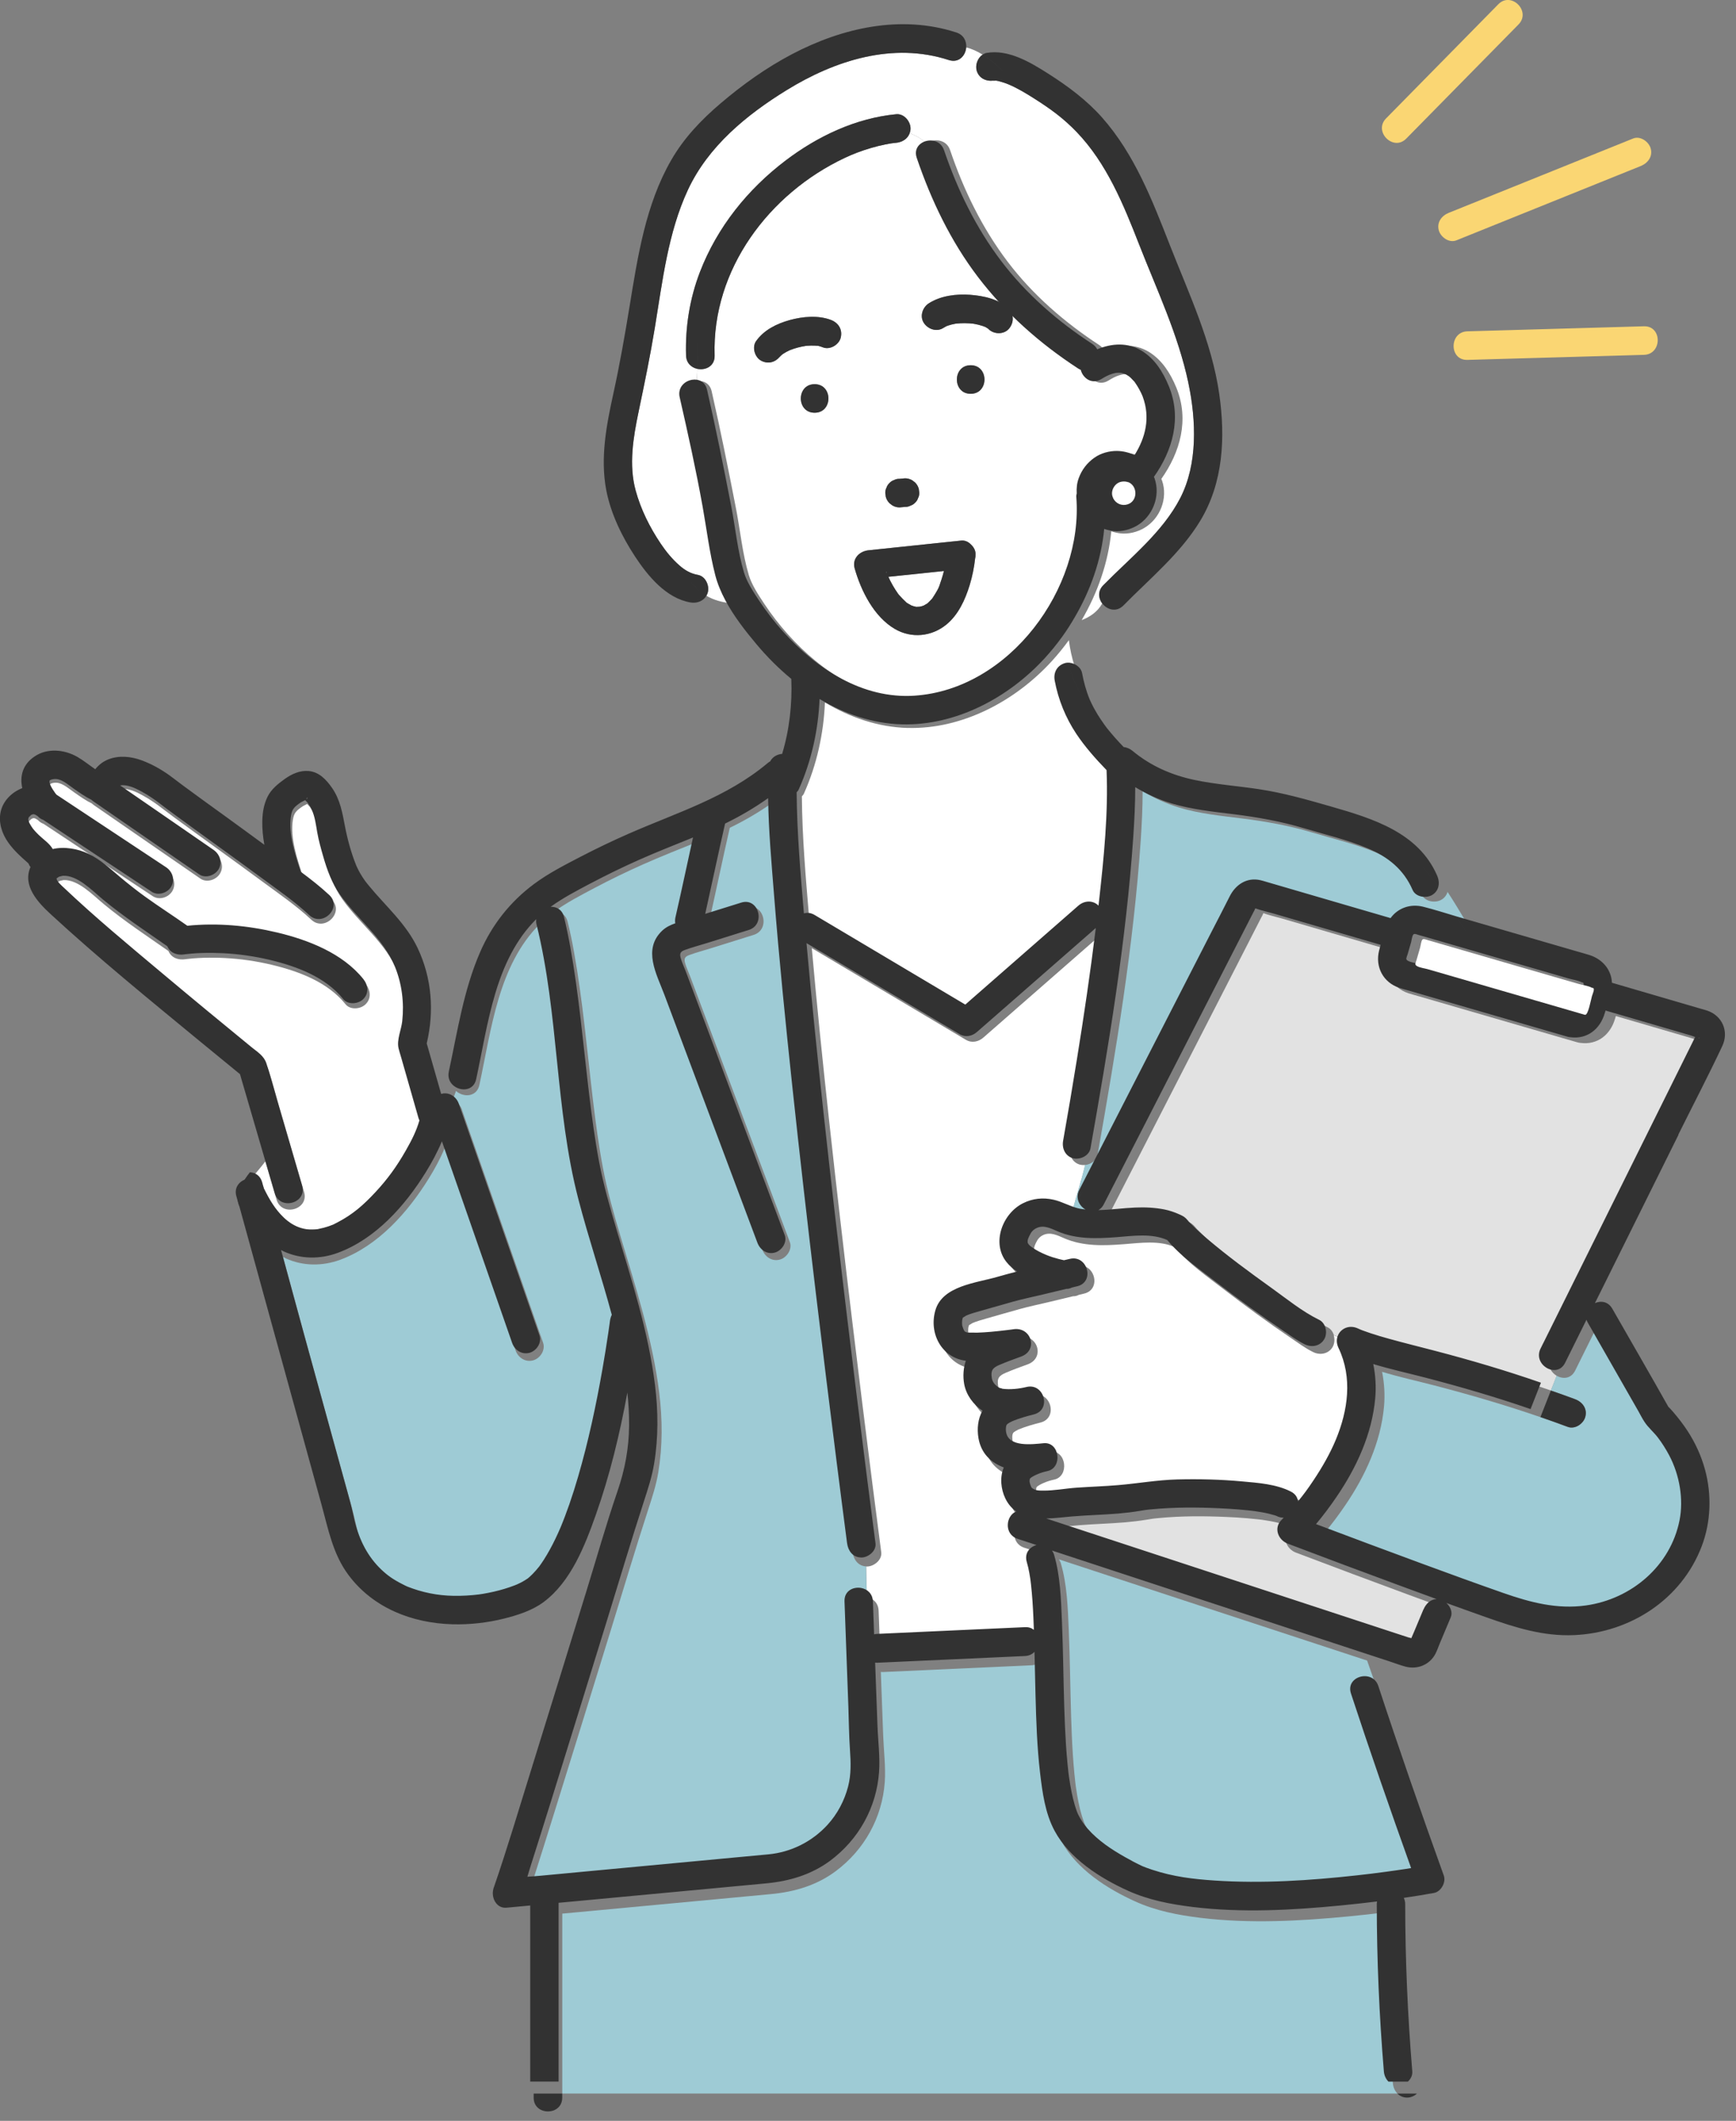 <?xml version="1.0" encoding="utf-8"?>
<svg xmlns="http://www.w3.org/2000/svg" fill="none" height="100%" overflow="visible" preserveAspectRatio="none" style="display: block;" viewBox="0 0 158 193" width="100%">
<rect x="0" y="0" width="158" height="193" fill="#808080" stroke="none"/>
<g clip-path="url(#clip0_0_2333)" id="__1">
<path d="M6.764 74.561C6.764 74.561 6.778 74.55 6.782 74.543C6.742 74.565 6.742 74.568 6.764 74.561Z" fill="#9ECBD5" id="Vector"/>
<path d="M6.843 74.492C6.843 74.492 6.85 74.492 6.854 74.488C6.854 74.488 6.854 74.488 6.854 74.485C6.854 74.485 6.843 74.492 6.843 74.496V74.492Z" fill="#9ECBD5" id="Vector_2"/>
<path d="M7.251 74.525C7.251 74.525 7.219 74.507 7.179 74.496C7.219 74.514 7.251 74.528 7.251 74.525Z" fill="#9ECBD5" id="Vector_3"/>
<path d="M6.825 74.506C6.825 74.506 6.803 74.528 6.785 74.542C6.793 74.539 6.8 74.535 6.814 74.528C6.821 74.524 6.836 74.517 6.85 74.51C6.854 74.506 6.858 74.503 6.858 74.499C6.843 74.499 6.832 74.506 6.825 74.506Z" fill="#9ECBD5" id="Vector_4"/>
<path d="M127.988 12.615C130.971 9.582 133.953 6.55 136.936 3.517C137.359 3.087 137.785 2.657 138.207 2.224C139.381 1.029 137.543 -0.809 136.369 0.386C133.386 3.419 130.404 6.452 127.421 9.485C126.998 9.915 126.572 10.344 126.15 10.777C124.976 11.973 126.814 13.81 127.988 12.615Z" fill="#FAD673" id="Vector_5"/>
<path d="M131.858 19.367C131.208 19.63 130.75 20.233 130.952 20.966C131.122 21.584 131.895 22.14 132.552 21.872C137.452 19.898 142.349 17.923 147.249 15.948C147.943 15.67 148.636 15.388 149.329 15.11C149.979 14.846 150.438 14.243 150.236 13.511C150.066 12.893 149.293 12.337 148.636 12.604C143.736 14.579 138.839 16.554 133.939 18.529C133.245 18.807 132.552 19.089 131.858 19.367Z" fill="#FAD673" id="Vector_6"/>
<path d="M135.549 30.094C134.885 30.112 134.217 30.13 133.552 30.151C131.884 30.198 131.877 32.798 133.552 32.751C138.243 32.617 142.934 32.484 147.625 32.35C148.29 32.332 148.958 32.314 149.622 32.292C151.29 32.245 151.298 29.646 149.622 29.693C144.931 29.826 140.24 29.96 135.549 30.094Z" fill="#FAD673" id="Vector_7"/>
<path d="M6.782 74.543C6.782 74.543 6.771 74.554 6.764 74.561C6.786 74.554 6.829 74.532 6.847 74.51C6.832 74.517 6.818 74.525 6.811 74.528C6.796 74.535 6.789 74.539 6.782 74.543Z" fill="#323232" id="Vector_8"/>
<path d="M86.166 29.668C86.13 29.682 86.094 29.7 86.054 29.711C86.087 29.7 86.109 29.693 86.134 29.686C86.141 29.682 86.148 29.675 86.159 29.671C86.159 29.671 86.166 29.671 86.17 29.668H86.166Z" fill="#9ECBD5" id="Vector_9"/>
<path d="M80.706 52.176C80.681 52.024 80.638 51.981 80.641 52.024C80.663 52.067 80.677 52.107 80.692 52.154C80.695 52.161 80.699 52.172 80.703 52.179L80.706 52.176Z" fill="#9ECBD5" id="Vector_10"/>
<path d="M86.21 29.649C86.21 29.649 86.242 29.639 86.26 29.635C86.246 29.635 86.202 29.649 86.163 29.667C86.177 29.66 86.192 29.657 86.21 29.649Z" fill="#9ECBD5" id="Vector_11"/>
<path d="M81.786 54.093C81.75 54.046 81.725 54.013 81.786 54.093Z" fill="#9ECBD5" id="Vector_12"/>
<path d="M81.479 53.645C81.555 53.761 81.631 53.876 81.71 53.988C81.739 54.028 81.768 54.067 81.8 54.111C81.815 54.125 81.826 54.143 81.837 54.154C82.046 54.392 82.27 54.602 82.497 54.826C82.501 54.829 82.505 54.836 82.512 54.84C82.552 54.865 82.588 54.887 82.62 54.909C82.732 54.981 82.851 55.031 82.963 55.104C83.032 55.122 83.097 55.151 83.165 55.169C83.216 55.183 83.266 55.194 83.317 55.205C83.346 55.212 83.364 55.219 83.382 55.223C83.494 55.223 83.671 55.208 83.7 55.208C83.747 55.197 83.794 55.19 83.837 55.179C83.913 55.161 83.989 55.129 84.065 55.107C84.162 55.049 84.267 54.992 84.364 54.934C84.379 54.927 84.382 54.927 84.393 54.919C84.418 54.894 84.447 54.869 84.462 54.854C84.563 54.753 84.668 54.66 84.761 54.551C84.776 54.537 84.798 54.515 84.819 54.497C84.841 54.468 84.859 54.439 84.877 54.414C84.957 54.291 85.04 54.168 85.115 54.042C85.249 53.815 85.426 53.54 85.498 53.284C85.386 53.674 85.538 53.172 85.574 53.071C85.617 52.948 85.661 52.822 85.7 52.695C85.776 52.457 85.845 52.215 85.906 51.973C85.906 51.966 85.906 51.962 85.91 51.955C84.224 52.132 82.541 52.309 80.854 52.482C80.916 52.612 80.973 52.742 81.038 52.869C81.176 53.132 81.32 53.389 81.479 53.638V53.645Z" fill="white" id="Vector_13"/>
<path d="M117.948 141.29C117.064 140.955 116.627 139.853 117.374 139.117C117.443 139.048 117.504 138.98 117.573 138.911C117.371 138.915 117.154 138.875 116.937 138.763C116.923 138.756 116.916 138.752 116.905 138.745C116.854 138.734 116.8 138.709 116.753 138.694C116.583 138.644 116.414 138.593 116.24 138.554C115.807 138.449 115.366 138.377 114.922 138.312C114.868 138.304 114.68 138.279 114.666 138.279C114.568 138.268 114.474 138.258 114.377 138.247C114.074 138.214 113.77 138.185 113.471 138.16C112.875 138.11 112.282 138.073 111.687 138.048C109.617 137.954 107.523 137.947 105.457 138.146C105.327 138.156 105.197 138.171 105.067 138.185C105.049 138.185 104.912 138.207 104.851 138.214C104.703 138.236 104.555 138.261 104.403 138.286C103.746 138.395 103.085 138.474 102.42 138.532C101.019 138.651 99.611 138.684 98.21 138.796C97.466 138.857 96.635 138.965 95.826 138.987C96.91 139.344 97.997 139.698 99.08 140.056C106.158 142.381 113.236 144.706 120.314 147.027C122.892 147.872 125.467 148.721 128.045 149.566C128.359 149.67 128.674 149.771 128.984 149.873C129.02 149.883 129.158 149.912 129.266 149.945C129.356 149.728 129.454 149.511 129.544 149.291C129.822 148.631 130.1 147.97 130.374 147.309C130.595 146.786 131.014 146.388 131.563 146.36C130.45 145.955 129.338 145.547 128.229 145.136C124.795 143.868 121.365 142.587 117.941 141.287L117.948 141.29Z" fill="#E2E2E2" id="Vector_14"/>
<path d="M88.228 120.505C88.268 120.447 88.25 120.472 88.228 120.505Z" fill="#9ECBD5" id="Vector_15"/>
<path d="M28.066 73.069C28.099 73.095 28.124 73.109 28.12 73.087C28.12 73.102 28.258 72.788 28.066 73.069Z" fill="#9ECBD5" id="Vector_16"/>
<path d="M47.317 145.023C47.256 145.049 47.176 145.081 47.317 145.023Z" fill="#9ECBD5" id="Vector_17"/>
<path d="M96.368 141.893C96.444 142.005 96.513 142.132 96.556 142.283C97.126 144.226 97.188 146.352 97.274 148.363C97.386 150.981 97.404 153.602 97.487 156.22C97.524 157.379 97.57 158.538 97.646 159.697C97.683 160.253 97.726 160.809 97.78 161.365C97.805 161.628 97.834 161.895 97.863 162.159C97.877 162.275 97.892 162.394 97.906 162.509C97.914 162.56 97.917 162.592 97.921 162.614C97.921 162.639 97.928 162.664 97.935 162.708C98.058 163.553 98.21 164.398 98.455 165.217C98.513 165.416 98.585 165.611 98.65 165.806C98.661 165.835 98.694 165.91 98.712 165.957C98.733 166.004 98.755 166.051 98.777 166.098C99.004 166.553 99.293 166.983 99.629 167.365C100.589 168.459 101.799 169.261 103.063 169.972C103.58 170.265 104.103 170.546 104.641 170.795C104.659 170.806 104.67 170.81 104.685 170.813C104.692 170.813 104.692 170.813 104.703 170.821C104.793 170.857 104.883 170.893 104.977 170.929C105.165 171.001 105.356 171.066 105.544 171.128C107.505 171.767 109.271 171.98 111.253 172.113C115.601 172.406 119.992 172.113 124.315 171.637C125.2 171.539 126.081 171.431 126.962 171.312C127.07 171.297 127.337 171.261 127.399 171.25C127.561 171.229 127.727 171.203 127.89 171.182C128.182 171.138 128.479 171.095 128.771 171.052C128.934 171.026 129.096 170.998 129.259 170.972C127.359 165.665 125.51 160.336 123.748 154.981C123.401 153.927 124.38 153.281 125.232 153.414L124.427 151.114C118.876 149.291 113.326 147.468 107.776 145.648C103.973 144.399 100.171 143.15 96.368 141.9V141.893Z" fill="#9ECBD5" id="Vector_18"/>
<path d="M77.597 141.254C77.593 141.222 77.59 141.186 77.583 141.153C77.261 138.716 76.951 136.279 76.644 133.842C75.99 128.697 75.358 123.548 74.741 118.396C73.986 112.081 73.256 105.763 72.581 99.441C71.953 93.581 71.361 87.714 70.902 81.836C70.674 78.915 70.404 75.954 70.364 73.005C69.114 73.889 67.803 74.662 66.417 75.333C66.417 75.337 66.417 75.344 66.417 75.348C65.788 78.096 65.218 80.854 64.6 83.602C65.698 83.258 66.796 82.915 67.897 82.573C69.501 82.071 70.18 84.58 68.587 85.078C67.294 85.483 66.001 85.887 64.709 86.291C64.052 86.497 63.373 86.674 62.726 86.912C62.372 87.042 62.239 87.201 62.34 87.591C62.444 88.01 62.65 88.421 62.802 88.826C63.174 89.812 63.542 90.801 63.914 91.787C65.001 94.686 66.092 97.585 67.179 100.484C68.746 104.665 70.317 108.846 71.884 113.024C72.133 113.684 71.606 114.45 70.978 114.623C70.255 114.822 69.624 114.37 69.378 113.717C68.742 112.027 68.111 110.334 67.475 108.644C65.269 102.766 63.062 96.888 60.859 91.01C60.155 89.133 58.837 86.847 60.675 85.129C61.022 84.804 61.43 84.62 61.856 84.468C61.827 84.291 61.831 84.111 61.87 83.93C62.426 81.493 62.943 79.049 63.481 76.608C61.838 77.279 60.184 77.922 58.562 78.644C57.046 79.319 55.554 80.041 54.088 80.818C52.86 81.468 51.56 82.143 50.445 82.955C50.972 82.937 51.495 83.208 51.661 83.876C51.885 84.782 52.077 85.696 52.239 86.616C53.045 91.086 53.431 95.621 53.969 100.127C54.218 102.203 54.493 104.275 54.883 106.326C55.28 108.409 55.858 110.446 56.464 112.475C57.865 117.179 59.393 121.862 60 126.754C60.296 129.159 60.31 131.578 59.917 133.972C59.722 135.16 59.35 136.275 58.981 137.416C57.819 140.994 56.746 144.605 55.637 148.197C53.937 153.707 52.236 159.216 50.52 164.722C49.874 166.799 49.224 168.875 48.563 170.947C48.477 171.221 48.393 171.503 48.31 171.788C48.733 171.759 49.155 171.73 49.571 171.691C51.452 171.514 53.334 171.337 55.215 171.16C59.256 170.781 63.297 170.402 67.334 170.023C68.352 169.929 69.371 169.835 70.389 169.737C72.469 169.539 74.383 168.579 75.795 167.04C76.701 166.051 77.344 164.838 77.684 163.542C77.98 162.401 77.94 161.311 77.857 160.148C77.767 158.841 77.76 157.523 77.713 156.216C77.593 152.999 77.478 149.786 77.359 146.569C77.323 145.612 78.153 145.208 78.886 145.341L78.836 142.543C78.106 142.511 77.687 141.926 77.597 141.251V141.254Z" fill="#9ECBD5" id="Vector_19"/>
<path d="M24.018 108.16C24.04 108.239 24.061 108.322 24.083 108.402C24.116 108.51 24.145 108.622 24.177 108.734C24.191 108.759 24.206 108.777 24.22 108.803C24.701 109.77 25.217 110.64 25.979 111.373C26.47 111.85 27.048 112.197 27.622 112.359C27.777 112.402 27.933 112.431 28.091 112.46C28.146 112.46 28.334 112.482 28.388 112.482C28.557 112.485 28.727 112.482 28.893 112.471C28.958 112.467 29.023 112.46 29.088 112.453C29.095 112.453 29.099 112.453 29.113 112.449C29.46 112.381 29.8 112.298 30.135 112.179C30.565 112.03 30.468 112.067 30.897 111.843C32.309 111.113 33.306 110.232 34.411 109.045C35.505 107.868 36.358 106.691 37.177 105.246C37.744 104.25 38.134 103.477 38.423 102.491C38.387 102.416 38.355 102.34 38.329 102.253C37.791 100.372 37.253 98.491 36.715 96.606C36.646 96.368 36.567 96.13 36.509 95.888C36.329 95.097 36.766 94.195 36.849 93.397C37.026 91.707 36.823 90.006 36.184 88.429C35.112 85.786 32.743 84.082 31.136 81.796C30.413 80.767 29.969 79.568 29.623 78.366C29.406 77.619 29.193 76.861 29.059 76.095C28.94 75.409 28.854 74.691 28.565 74.048C28.471 73.838 28.348 73.629 28.214 73.441C28.149 73.355 28.034 73.257 27.954 73.163C27.839 73.236 27.64 73.311 27.568 73.362C26.954 73.777 26.759 73.972 26.658 74.597C26.394 76.218 27.033 78.142 27.561 79.727C28.463 80.399 29.352 81.092 30.168 81.854C31.392 82.998 29.55 84.836 28.33 83.692C26.958 82.406 25.372 81.327 23.863 80.211C21.209 78.254 18.522 76.341 15.864 74.391C15.452 74.088 15.041 73.781 14.633 73.467C14.604 73.445 14.589 73.43 14.568 73.416C14.56 73.409 14.553 73.405 14.535 73.391C14.474 73.344 14.412 73.3 14.351 73.254C14.221 73.156 14.087 73.062 13.95 72.972C13.632 72.755 13.304 72.553 12.964 72.369C12.394 72.058 11.686 71.719 11.04 71.809C11.054 71.809 11.04 71.809 11.014 71.82C13.86 73.788 16.716 75.741 19.558 77.713C20.136 78.113 20.403 78.846 20.024 79.493C19.688 80.067 18.822 80.359 18.244 79.958C15.019 77.723 11.776 75.51 8.551 73.272C8.486 73.228 8.429 73.178 8.371 73.124C7.789 72.842 7.266 72.466 6.731 72.091C6.139 71.679 5.572 71.145 4.915 71.235C4.677 71.268 4.572 71.336 4.514 71.409C4.561 71.373 4.554 71.571 4.514 71.459C4.59 71.661 4.579 71.701 4.648 71.846C4.713 71.975 4.789 72.102 4.864 72.225C4.882 72.257 5.059 72.503 5.074 72.535C5.11 72.582 5.146 72.622 5.186 72.669C5.186 72.669 5.186 72.669 5.189 72.669C5.471 72.853 5.749 73.041 6.031 73.225C9.093 75.254 12.155 77.283 15.218 79.308C15.806 79.698 16.055 80.449 15.684 81.088C15.344 81.67 14.492 81.944 13.903 81.554C13.452 81.254 13.004 80.958 12.553 80.659C10.66 79.406 8.768 78.153 6.879 76.9C6.081 76.369 5.28 75.842 4.482 75.312C4.308 75.196 4.135 75.081 3.962 74.969C3.788 74.907 3.615 74.802 3.456 74.633C3.456 74.629 3.449 74.626 3.445 74.622C3.431 74.611 3.42 74.604 3.405 74.597C3.351 74.561 3.297 74.528 3.239 74.499C3.229 74.496 3.218 74.488 3.21 74.485C3.16 74.47 3.109 74.46 3.091 74.452C3.091 74.452 3.088 74.452 3.084 74.452C3.073 74.452 3.055 74.452 3.044 74.452C3.015 74.463 2.983 74.474 2.95 74.481C2.932 74.488 2.918 74.496 2.904 74.503C2.885 74.525 2.846 74.543 2.82 74.553C2.745 74.626 2.654 74.719 2.651 74.723C2.644 74.73 2.636 74.737 2.633 74.748C2.633 74.752 2.629 74.755 2.625 74.759C2.633 74.781 2.604 74.889 2.586 74.907C2.586 74.911 2.586 74.918 2.586 74.922C2.597 74.972 2.607 75.019 2.622 75.07C2.633 75.102 2.644 75.138 2.658 75.174C2.683 75.228 2.709 75.279 2.737 75.33C2.82 75.478 2.911 75.618 3.008 75.756C3.008 75.759 3.015 75.766 3.023 75.777C3.023 75.777 3.023 75.777 3.026 75.781C3.08 75.846 3.135 75.911 3.189 75.972C3.304 76.102 3.424 76.229 3.55 76.348C3.987 76.774 4.529 77.11 4.836 77.64C5.904 77.391 7.132 77.612 8.104 78.074C9.205 78.597 10.104 79.453 11.032 80.229C11.762 80.839 12.502 81.431 13.275 81.987C14.55 82.912 15.879 83.757 17.164 84.666C19.909 84.392 22.711 84.648 25.39 85.284C28.25 85.966 31.381 87.186 33.281 89.544C33.721 90.093 33.822 90.84 33.281 91.382C32.822 91.841 31.883 91.931 31.443 91.382C29.825 89.371 27.214 88.389 24.701 87.79C23.314 87.461 21.909 87.259 20.486 87.183C19.84 87.15 19.194 87.14 18.547 87.161C18.222 87.172 17.893 87.19 17.569 87.215C17.424 87.226 17.283 87.241 17.139 87.259C17.081 87.266 17.027 87.273 16.969 87.277C16.947 87.277 16.915 87.284 16.868 87.291C16.225 87.389 15.59 87.161 15.33 86.544C13.344 85.15 11.325 83.829 9.451 82.276C8.421 81.424 7.107 80.027 5.767 80.088C5.782 80.096 5.565 80.132 5.46 80.157C5.431 80.171 5.37 80.2 5.356 80.207C5.287 80.24 5.186 80.355 5.193 80.305C5.124 80.543 5.688 81.023 5.872 81.197C8.725 83.901 11.762 86.414 14.774 88.941C17.518 91.245 20.28 93.527 23.058 95.798C23.596 96.238 24.17 96.574 24.401 97.26C24.769 98.368 25.058 99.509 25.387 100.632C26.149 103.246 26.914 105.86 27.676 108.474C28.146 110.084 25.636 110.767 25.17 109.164C25.033 108.694 24.896 108.225 24.758 107.756C24.556 107.062 24.354 106.369 24.152 105.68C23.751 106.228 23.299 106.719 22.895 107.232C23.383 107.257 23.848 107.535 24.018 108.149V108.16Z" fill="white" id="Vector_20"/>
<path d="M98.73 109.767C98.614 110.012 98.546 110.258 98.484 110.503C98.636 110.55 98.787 110.594 98.946 110.623C99.105 110.651 99.264 110.669 99.427 110.688C99.084 110.493 98.813 110.16 98.73 109.763V109.767Z" fill="#9ECBD5" id="Vector_21"/>
<path d="M98.297 105.986C97.574 105.788 97.267 105.077 97.39 104.387C97.827 101.903 98.25 99.415 98.654 96.921C99.297 92.924 99.889 88.916 100.384 84.897C99.997 85.237 99.611 85.573 99.225 85.912C95.982 88.75 92.735 91.588 89.493 94.426C89.056 94.808 88.442 94.938 87.918 94.628C87.311 94.267 86.705 93.906 86.094 93.545C82.025 91.126 77.955 88.703 73.885 86.284C74.344 91.458 74.878 96.628 75.441 101.791C76.124 108.059 76.853 114.32 77.608 120.577C78.2 125.476 78.807 130.375 79.432 135.275C79.684 137.268 79.941 139.261 80.205 141.254C80.298 141.954 79.537 142.554 78.904 142.554C78.883 142.554 78.865 142.55 78.843 142.547L78.894 145.345C79.446 145.446 79.941 145.854 79.966 146.572C79.966 146.659 79.973 146.746 79.977 146.832C80.01 147.753 80.046 148.674 80.078 149.591C80.165 149.569 80.251 149.555 80.349 149.551C80.923 149.526 81.497 149.5 82.068 149.471C86.011 149.291 89.955 149.114 93.898 148.933C94.241 148.919 94.508 149.017 94.711 149.179C94.696 148.804 94.685 148.428 94.667 148.056C94.62 147.06 94.563 146.067 94.454 145.074C94.44 144.94 94.425 144.81 94.407 144.677C94.4 144.619 94.386 144.514 94.382 144.493C94.353 144.316 94.328 144.142 94.295 143.965C94.234 143.626 94.158 143.294 94.061 142.962C93.826 142.16 94.328 141.59 94.953 141.413C94.375 141.221 93.797 141.034 93.219 140.842C91.941 140.424 92.139 138.712 93.1 138.337C92.703 138.059 92.356 137.68 92.096 137.142C91.681 136.286 91.58 135.195 91.955 134.307C90.803 133.87 89.886 133.047 89.637 131.621C89.485 130.737 89.594 129.841 90.005 129.108C89.153 128.545 88.503 127.642 88.326 126.657C88.203 125.967 88.247 125.209 88.478 124.534C86.257 124.263 85.069 122.017 85.694 119.901C86.351 117.666 89.442 117.41 91.331 116.861C91.941 116.684 92.555 116.518 93.169 116.363C92.808 116.118 92.479 115.836 92.208 115.5C90.803 113.749 91.836 111.038 93.728 110.102C94.609 109.666 95.548 109.568 96.509 109.785C96.895 109.871 97.257 110.016 97.618 110.164C97.979 108.813 98.43 107.445 98.766 106.012C98.611 106.03 98.452 106.023 98.307 105.983L98.297 105.986Z" fill="white" id="Vector_22"/>
<path d="M82.613 66.246C79.912 66.17 77.366 65.289 75.08 63.924C74.965 66.765 74.329 69.625 73.177 72.196C73.13 72.304 73.058 72.391 72.982 72.47C73.007 76.171 73.336 79.879 73.646 83.561C73.942 83.471 74.278 83.496 74.625 83.702C75.232 84.063 75.838 84.424 76.449 84.785C80.443 87.161 84.437 89.537 88.431 91.913C88.64 91.728 88.85 91.544 89.059 91.36C92.302 88.522 95.548 85.684 98.791 82.847C99.322 82.385 100.106 82.323 100.629 82.847C100.647 82.684 100.669 82.525 100.687 82.363C101.124 78.42 101.528 74.412 101.369 70.437C100.369 69.405 99.409 68.325 98.607 67.126C97.625 65.653 96.946 63.982 96.621 62.245C96.487 61.526 96.812 60.877 97.527 60.646C97.61 60.617 97.701 60.606 97.791 60.599C97.556 59.844 97.383 59.064 97.282 58.255C96.79 58.934 96.263 59.581 95.704 60.191C92.41 63.787 87.585 66.379 82.617 66.242L82.613 66.246Z" fill="white" id="Vector_23"/>
<path d="M108.159 34.842C107.234 30.466 105.291 26.378 103.67 22.234C102.254 18.616 100.723 14.861 97.993 12.016C96.769 10.741 95.592 9.896 94.068 8.929C93.338 8.467 92.58 8.012 91.782 7.676C91.536 7.571 91.15 7.449 90.832 7.369C90.774 7.355 90.717 7.344 90.659 7.337C90.648 7.337 90.641 7.337 90.626 7.337C90.511 7.337 90.218 7.369 90.489 7.322C89.796 7.445 89.092 7.145 88.889 6.416C88.749 5.91 88.98 5.268 89.431 4.972C88.951 4.672 88.449 4.441 87.936 4.315C87.878 5.066 87.268 5.766 86.351 5.466C81.263 3.809 76.001 5.492 71.603 8.2C67.941 10.453 64.456 13.316 62.607 17.28C60.794 21.172 60.289 25.624 59.599 29.816C59.177 32.394 58.649 34.935 58.115 37.492C57.627 39.813 57.212 42.304 57.851 44.641C58.324 46.366 59.13 47.984 60.137 49.482C60.625 50.204 61.181 50.883 61.838 51.461C62.344 51.908 62.864 52.205 63.51 52.316C64.203 52.439 64.59 53.288 64.416 53.916C64.388 54.028 64.341 54.122 64.29 54.215C64.965 54.609 65.695 54.8 66.446 54.891C66.052 54.147 65.724 53.378 65.518 52.573C64.991 50.522 64.734 48.385 64.362 46.305C63.763 42.947 63.019 39.615 62.261 36.289C62.058 35.398 62.712 34.791 63.409 34.686C63.423 34.311 63.449 33.939 63.467 33.563C62.932 33.452 62.459 33.047 62.438 32.347C62.355 29.769 62.77 27.162 63.701 24.75C65.272 20.677 68.042 17.226 71.509 14.597C74.423 12.388 77.901 10.741 81.57 10.391C82.274 10.322 82.87 11.041 82.87 11.691C82.87 11.846 82.837 11.991 82.79 12.121C83.361 12.326 83.881 12.63 84.343 13.056C84.986 12.572 86.134 12.659 86.474 13.666C87.705 17.291 89.395 20.768 91.717 23.826C94.006 26.837 96.895 29.343 100.052 31.404C100.265 31.541 100.405 31.715 100.503 31.899C101.828 31.343 103.305 31.242 104.598 32.043C105.786 32.783 106.537 33.997 107.057 35.26C108.267 38.192 107.411 41.156 105.696 43.583C105.717 43.63 105.743 43.68 105.761 43.731C106.321 45.341 105.591 47.197 104.132 48.052C103.515 48.413 102.749 48.612 102.03 48.543C101.716 48.514 101.427 48.442 101.142 48.349C100.868 51.19 99.896 53.956 98.448 56.432C99.261 56.118 99.911 55.642 100.315 54.92C99.961 54.457 99.882 53.793 100.409 53.259C102.883 50.742 105.808 48.439 107.415 45.327C109.011 42.232 108.877 38.268 108.151 34.845L108.159 34.842Z" fill="white" id="Vector_24"/>
<path d="M82.793 12.124C82.613 12.626 82.125 12.94 81.573 12.994C81.472 13.005 81.367 13.016 81.266 13.027C81.219 13.034 81.154 13.041 81.125 13.045C80.937 13.077 80.749 13.106 80.565 13.146C80.136 13.232 79.71 13.337 79.287 13.464C78.409 13.72 77.622 14.023 76.893 14.366C69.999 17.608 64.792 24.523 65.041 32.35C65.073 33.321 64.21 33.726 63.47 33.567C63.448 33.942 63.427 34.314 63.412 34.69C63.994 34.603 64.6 34.859 64.77 35.6C65.582 39.152 66.294 42.723 66.991 46.301C67.381 48.309 67.569 50.388 68.157 52.349C68.414 53.197 68.973 54.064 69.555 54.938C70.208 55.923 70.931 56.858 71.722 57.739C74.787 61.155 79.009 63.946 83.776 63.624C92.464 63.043 99.242 53.804 98.596 45.438C98.589 45.323 98.603 45.207 98.632 45.099C98.6 44.619 98.654 44.135 98.82 43.691C99.112 42.914 99.582 42.308 100.253 41.828C100.835 41.413 101.615 41.2 102.323 41.21C102.868 41.218 103.431 41.351 103.926 41.597C104.93 40.001 105.396 38.16 104.67 36.217C104.659 36.188 104.648 36.159 104.637 36.134C104.594 36.036 104.551 35.939 104.504 35.845C104.399 35.632 104.284 35.423 104.157 35.224C104.096 35.127 104.034 35.033 103.969 34.943C103.94 34.899 103.93 34.885 103.926 34.877C103.912 34.863 103.89 34.841 103.854 34.802C103.764 34.704 103.67 34.607 103.576 34.513C103.554 34.488 103.46 34.412 103.42 34.379C103.348 34.329 103.272 34.282 103.197 34.235C103.157 34.213 103.067 34.17 103.027 34.152C102.915 34.116 102.807 34.08 102.691 34.054C102.622 34.051 102.55 34.044 102.482 34.047C102.478 34.047 102.272 34.065 102.236 34.062C102.106 34.083 101.98 34.116 101.853 34.155C101.503 34.264 101.196 34.441 100.882 34.632C100.015 35.163 99.199 34.545 99 33.783C98.917 33.751 98.834 33.708 98.751 33.654C95.252 31.372 92.128 28.617 89.593 25.288C87.091 22.002 85.3 18.258 83.974 14.359C83.779 13.785 83.985 13.334 84.35 13.059C83.888 12.637 83.368 12.33 82.797 12.124H82.793ZM74.145 37.56C72.469 37.56 72.473 34.961 74.145 34.961C75.817 34.961 75.817 37.56 74.145 37.56ZM76.524 30.711C76.38 31.354 75.564 31.859 74.925 31.617C74.784 31.563 74.6 31.494 74.426 31.462C74.415 31.462 74.394 31.462 74.35 31.462C74.293 31.462 74.235 31.451 74.181 31.451C74.065 31.444 73.946 31.444 73.831 31.444C73.711 31.444 73.592 31.451 73.473 31.462C73.422 31.466 73.372 31.473 73.321 31.476C73.09 31.516 72.859 31.559 72.632 31.621C72.393 31.686 72.155 31.762 71.927 31.848C71.898 31.859 71.866 31.874 71.852 31.881C71.754 31.928 71.656 31.975 71.559 32.029C71.458 32.083 71.36 32.141 71.266 32.206C71.245 32.22 71.227 32.235 71.209 32.245C71.151 32.296 71.093 32.346 71.039 32.401C71.017 32.426 70.996 32.451 70.97 32.473C70.963 32.48 70.96 32.48 70.956 32.484C70.534 32.978 69.894 33.148 69.28 32.823C68.695 32.513 68.424 31.603 68.814 31.043C69.529 30.025 70.7 29.451 71.873 29.126C73.05 28.801 74.452 28.667 75.618 29.108C76.3 29.364 76.694 29.967 76.524 30.707V30.711ZM80.688 44.37C80.742 44.207 80.829 44.07 80.955 43.951C81.075 43.824 81.212 43.734 81.374 43.684C81.529 43.6 81.696 43.564 81.876 43.572C81.898 43.572 81.916 43.568 81.938 43.564C82.082 43.55 82.223 43.535 82.367 43.525C82.602 43.525 82.822 43.586 83.025 43.702C83.111 43.77 83.201 43.839 83.288 43.904C83.451 44.066 83.559 44.258 83.624 44.478C83.638 44.593 83.656 44.709 83.671 44.825C83.678 45.005 83.642 45.171 83.559 45.326C83.505 45.489 83.418 45.626 83.292 45.745C83.173 45.871 83.035 45.962 82.873 46.012C82.718 46.095 82.552 46.132 82.371 46.124C82.349 46.124 82.331 46.128 82.309 46.132C82.165 46.146 82.024 46.16 81.88 46.171C81.645 46.171 81.425 46.11 81.222 45.994C81.136 45.926 81.046 45.857 80.959 45.792C80.796 45.63 80.688 45.438 80.623 45.218C80.609 45.102 80.591 44.987 80.576 44.871C80.569 44.691 80.605 44.525 80.688 44.37ZM88.752 50.822C88.662 51.638 88.496 52.457 88.257 53.241C87.853 54.562 87.224 55.952 86.126 56.844C84.78 57.938 82.956 58.118 81.443 57.234C79.547 56.125 78.37 53.775 77.788 51.724C77.539 50.843 78.222 50.164 79.041 50.078C79.395 50.042 79.749 50.002 80.103 49.966C82.566 49.709 85.025 49.453 87.488 49.193C87.835 49.157 88.138 49.309 88.365 49.543C88.636 49.789 88.82 50.136 88.788 50.493C88.792 50.612 88.777 50.72 88.752 50.822ZM88.347 35.834C86.672 35.834 86.675 33.235 88.347 33.235C90.019 33.235 90.019 35.834 88.347 35.834ZM84.545 27.595C85.625 26.905 87.044 26.732 88.297 26.826C89.517 26.92 90.908 27.202 91.803 28.104C92.316 28.62 92.28 29.422 91.803 29.942C91.33 30.458 90.445 30.426 89.965 29.942C89.951 29.924 89.933 29.909 89.915 29.895C89.853 29.859 89.796 29.819 89.731 29.783C89.698 29.765 89.662 29.747 89.626 29.733C89.546 29.704 89.467 29.671 89.384 29.646C89.153 29.574 88.918 29.516 88.68 29.473C88.636 29.465 88.589 29.458 88.546 29.451C88.438 29.44 88.329 29.429 88.217 29.422C87.954 29.404 87.69 29.4 87.423 29.415C87.289 29.422 87.159 29.433 87.026 29.444C86.99 29.451 86.954 29.454 86.921 29.462C86.697 29.502 86.473 29.559 86.26 29.631C86.275 29.631 86.246 29.646 86.13 29.682C86.036 29.733 85.942 29.783 85.852 29.841C85.238 30.231 84.444 29.946 84.072 29.375C83.682 28.768 83.967 27.963 84.538 27.595H84.545Z" fill="white" id="Vector_25"/>
<path d="M131.183 81.879C130.627 82.204 129.685 82.056 129.403 81.413C128.587 79.532 127.164 78.391 125.297 77.604C123.416 76.81 121.397 76.344 119.443 75.76C117.331 75.128 115.175 74.745 112.99 74.474C111.098 74.239 109.177 74.044 107.346 73.496C106.151 73.138 105.042 72.629 103.995 71.997C103.995 73.507 103.919 75.019 103.818 76.525C103.164 86.1 101.564 95.635 99.896 105.077C99.802 105.611 99.278 105.961 98.755 106.016C98.419 107.445 97.968 108.817 97.607 110.168C97.895 110.287 98.184 110.406 98.484 110.5C98.546 110.254 98.618 110.009 98.73 109.763C98.675 109.5 98.701 109.207 98.856 108.904C98.95 108.716 99.047 108.532 99.141 108.344C100.896 104.922 102.651 101.499 104.403 98.076C106.606 93.779 108.808 89.479 111.011 85.183C111.553 84.125 112.105 83.074 112.636 82.013C113.171 80.937 114.193 80.251 115.435 80.525C115.612 80.565 115.782 80.619 115.955 80.67C118.905 81.533 121.859 82.392 124.81 83.255C125.665 83.504 126.518 83.753 127.374 84.002C128.038 83.082 129.183 82.666 130.353 82.959C131.378 83.215 132.389 83.544 133.404 83.843C132.87 82.966 132.342 82.056 131.747 81.164C131.664 81.446 131.487 81.702 131.183 81.879Z" fill="#9ECBD5" id="Vector_26"/>
<path d="M42.041 100.99C42.348 101.874 42.659 102.759 42.966 103.643C44.288 107.438 45.609 111.229 46.931 115.024C47.765 117.414 48.596 119.804 49.43 122.194C49.661 122.858 49.166 123.617 48.523 123.794C47.816 123.989 47.155 123.548 46.924 122.887C46.617 122.003 46.306 121.118 45.999 120.234C44.678 116.439 43.356 112.648 42.034 108.853C41.521 107.377 41.005 105.904 40.492 104.427C40.084 105.42 39.568 106.373 39.011 107.265C37.112 110.326 34.411 113.374 30.948 114.645C29.341 115.233 27.589 115.226 26.026 114.522C25.932 114.478 25.849 114.428 25.759 114.381C26.481 117.024 27.189 119.667 27.918 122.306C29.312 127.368 30.706 132.43 32.1 137.488C32.259 138.066 32.363 138.64 32.508 139.221C32.938 140.965 33.714 142.482 34.949 143.655C35.52 144.197 36.036 144.558 36.852 144.973C37.343 145.222 37.311 145.208 37.798 145.381C38.148 145.504 38.506 145.612 38.867 145.702C40.29 146.056 41.666 146.132 43.316 145.987C43.504 145.969 43.695 145.951 43.883 145.926C43.93 145.919 44.186 145.883 44.24 145.872C44.591 145.814 44.938 145.746 45.281 145.666C45.913 145.518 46.537 145.334 47.144 145.099C47.209 145.074 47.278 145.045 47.343 145.02C47.343 145.02 47.343 145.02 47.346 145.02C47.48 144.958 47.613 144.901 47.74 144.832C47.956 144.724 48.151 144.594 48.354 144.464C48.419 144.406 48.484 144.352 48.549 144.294C48.635 144.215 48.722 144.135 48.805 144.049C49.014 143.839 49.206 143.612 49.394 143.381C49.394 143.381 49.394 143.381 49.397 143.377C49.408 143.363 49.415 143.352 49.43 143.33C49.477 143.261 49.527 143.193 49.578 143.124C49.668 142.994 49.755 142.864 49.838 142.734C50.026 142.442 50.203 142.142 50.369 141.839C50.73 141.185 51.048 140.514 51.344 139.828C51.369 139.766 51.423 139.644 51.423 139.637C51.463 139.539 51.503 139.438 51.542 139.34C51.614 139.16 51.687 138.979 51.755 138.795C51.896 138.423 52.033 138.048 52.163 137.672C52.456 136.831 52.723 135.983 52.972 135.127C53.915 131.892 54.619 128.588 55.2 125.27C55.395 124.158 55.576 123.043 55.739 121.923C55.767 121.728 55.796 121.533 55.822 121.338C55.829 121.281 55.836 121.223 55.847 121.165C55.858 121.071 55.872 120.981 55.883 120.887C55.908 120.685 55.966 120.49 56.053 120.317C55.099 116.768 53.915 113.28 52.99 109.72C50.853 101.491 51.206 92.823 49.163 84.576C49.119 84.399 49.116 84.237 49.134 84.082C45.346 87.837 44.724 93.664 43.63 98.737C43.392 99.849 42.16 99.881 41.503 99.278C41.398 99.553 41.297 99.831 41.2 100.105C41.59 100.242 41.904 100.571 42.052 100.99H42.041Z" fill="#9ECBD5" id="Vector_27"/>
<path d="M126.117 174.272C126.117 174.182 126.128 174.099 126.142 174.019C125.03 174.157 123.918 174.279 122.805 174.388C118.324 174.821 113.741 175.07 109.263 174.525C107.227 174.276 105.208 173.889 103.33 173.037C100.763 171.875 97.993 170.106 96.613 167.564C95.736 165.943 95.483 164.029 95.274 162.228C94.999 159.877 94.92 157.501 94.858 155.136C94.822 153.811 94.797 152.483 94.764 151.158C94.559 151.374 94.27 151.522 93.894 151.54C93.32 151.566 92.746 151.591 92.175 151.62C88.232 151.8 84.288 151.977 80.345 152.158C80.28 152.158 80.226 152.154 80.168 152.147C80.24 154.075 80.309 155.999 80.381 157.927C80.432 159.314 80.623 160.801 80.526 162.177C80.291 165.423 78.659 168.347 76.051 170.286C74.325 171.572 72.306 172.164 70.19 172.362C68.984 172.474 67.782 172.59 66.576 172.702C62.358 173.099 58.14 173.492 53.926 173.886C53.008 173.973 52.091 174.059 51.174 174.142V190.516H127.189C126.951 190.278 126.803 189.942 126.77 189.581C126.348 184.494 126.124 179.374 126.12 174.269L126.117 174.272Z" fill="#9ECBD5" id="Vector_28"/>
<path d="M121.292 122.573C120.92 123.209 120.144 123.35 119.512 123.039C118.815 122.7 118.169 122.219 117.529 121.786C115.421 120.356 113.362 118.851 111.344 117.298C109.838 116.136 108.148 114.966 106.913 113.486C105.501 112.85 103.782 113.11 102.294 113.222C100.459 113.363 98.585 113.431 96.859 112.684C96.256 112.424 95.617 112.088 94.963 112.381C94.602 112.543 94.429 112.796 94.266 113.139C94.201 113.276 94.147 113.41 94.122 113.565C94.122 113.583 94.14 113.728 94.129 113.724C94.187 113.886 94.299 113.987 94.508 114.139C94.905 114.428 95.382 114.659 95.837 114.85C96.202 115.002 96.585 115.125 96.967 115.222C97.112 115.258 97.256 115.291 97.401 115.323C97.419 115.327 97.437 115.331 97.459 115.334C97.635 115.291 97.809 115.251 97.986 115.211C99.614 114.822 100.304 117.327 98.675 117.717C98.509 117.757 98.347 117.797 98.181 117.836C98.022 117.919 97.849 117.966 97.664 117.959C96.957 118.129 96.252 118.298 95.545 118.468C94.631 118.688 93.703 118.876 92.796 119.129C91.807 119.403 90.821 119.688 89.832 119.97C89.398 120.093 88.857 120.245 88.503 120.403C88.488 120.411 88.304 120.537 88.192 120.591C88.178 120.634 88.163 120.678 88.153 120.725C88.149 120.739 88.135 120.819 88.127 120.847C88.113 120.992 88.113 121.144 88.127 121.284C88.142 121.4 88.286 121.75 88.319 121.79C88.539 122.057 88.322 121.79 88.539 121.938C88.553 121.949 88.582 121.952 88.611 121.959C88.618 121.959 88.622 121.959 88.633 121.959C88.94 121.959 89.247 121.978 89.557 121.967C90.344 121.941 91.132 121.862 91.912 121.772C92.071 121.754 92.23 121.736 92.388 121.714C92.486 121.703 92.659 121.678 92.652 121.681C92.71 121.674 92.771 121.667 92.829 121.656C94.465 121.418 95.126 123.591 93.519 124.162C92.862 124.397 92.204 124.642 91.561 124.913C90.915 125.187 90.727 125.426 90.847 126.14C90.893 126.429 91.078 126.693 91.312 126.873C91.392 126.935 91.496 127 91.594 127.047C91.576 127.025 91.84 127.097 91.8 127.104C92.558 127.202 93.367 127.104 94.017 126.946C95.642 126.548 96.328 129.036 94.707 129.451C94.046 129.621 93.374 129.805 92.746 130.065C92.663 130.098 92.273 130.293 92.208 130.404C92.096 130.599 92.125 130.961 92.165 131.141C92.446 132.452 94.494 132.203 95.592 132.094C97.061 131.95 97.347 134.347 95.938 134.647C95.624 134.715 95.303 134.809 95.01 134.939C94.815 135.026 94.505 135.163 94.353 135.322C94.32 135.358 94.31 135.438 94.299 135.568C94.291 135.669 94.432 136.124 94.512 136.185C94.808 136.423 95.108 136.43 95.534 136.434C96.559 136.441 97.581 136.239 98.603 136.167C99.874 136.077 101.146 136.04 102.417 135.932C104.233 135.777 106.003 135.459 107.83 135.412C109.809 135.362 111.799 135.412 113.774 135.593C115.251 135.73 116.894 135.838 118.241 136.524C118.663 136.741 118.855 137.073 118.887 137.423C119.4 136.802 119.768 136.297 120.325 135.47C121.101 134.311 121.834 133.029 122.354 131.776C123.466 129.097 123.903 126.075 122.6 123.364C122.361 122.869 122.419 122.393 122.647 122.035L121.39 121.515C121.495 121.869 121.466 122.27 121.285 122.581L121.292 122.573Z" fill="white" id="Vector_29"/>
<path d="M154.923 94.758C154.428 94.614 153.937 94.469 153.443 94.325C151.839 93.855 150.239 93.39 148.636 92.92C148.112 92.769 147.589 92.613 147.065 92.462C147.04 92.541 147.015 92.621 146.993 92.7C146.563 94.18 145.375 95.105 143.859 94.906C143.761 94.899 143.66 94.884 143.555 94.852C140.273 93.899 136.994 92.946 133.711 91.992C132.162 91.541 130.613 91.093 129.064 90.642C128.771 90.555 128.471 90.483 128.182 90.386C126.695 89.895 125.94 88.461 126.326 86.952C126.37 86.782 126.42 86.613 126.463 86.443C124.712 85.93 122.961 85.421 121.209 84.909C119.693 84.465 118.179 84.024 116.663 83.58C116.114 83.421 115.522 83.298 114.98 83.1C114.969 83.121 114.958 83.15 114.947 83.19C114.915 83.284 114.854 83.378 114.807 83.464C114.586 83.898 114.362 84.331 114.142 84.764C113.315 86.382 112.485 87.999 111.658 89.617C109.39 94.043 107.122 98.466 104.854 102.893C103.601 105.333 102.352 107.778 101.099 110.218C100.969 110.471 100.799 110.633 100.607 110.738C101.73 110.72 102.864 110.55 103.966 110.504C104.869 110.467 105.779 110.504 106.667 110.68C107.14 110.774 107.584 110.933 108.025 111.128C108.238 111.222 108.451 111.319 108.621 111.489C109.072 111.94 108.798 111.706 108.686 111.576C108.704 111.597 108.722 111.623 108.743 111.644C109.321 112.244 109.91 112.807 110.549 113.345C112.474 114.97 114.377 116.371 116.464 117.865C117.858 118.865 119.281 120.028 120.83 120.786C121.123 120.931 121.31 121.198 121.401 121.501L122.657 122.021C122.986 121.505 123.683 121.241 124.391 121.57C124.43 121.588 124.578 121.653 124.618 121.671C124.694 121.703 124.773 121.732 124.849 121.761C125.08 121.848 125.311 121.927 125.546 122.007C126.084 122.184 126.63 122.342 127.178 122.498C128.59 122.891 130.017 123.245 131.436 123.613C134.711 124.469 137.958 125.426 141.154 126.538L141.681 125.195C141.121 124.866 140.749 124.162 141.118 123.418C141.201 123.252 141.28 123.09 141.363 122.924C142.956 119.714 144.548 116.508 146.141 113.298C148.333 108.882 150.521 104.47 152.713 100.055C153.453 98.564 154.194 97.072 154.93 95.585C155.046 95.35 155.158 95.115 155.277 94.881C155.147 94.834 155.021 94.78 154.93 94.751L154.923 94.758Z" fill="#E2E2E2" id="Vector_30"/>
<path d="M143.375 127.343C144.036 127.592 144.483 128.213 144.281 128.942C144.108 129.574 143.339 130.098 142.681 129.849C141.858 129.538 141.027 129.246 140.197 128.96C137.03 127.866 133.812 126.928 130.57 126.083C128.991 125.671 127.366 125.317 125.788 124.837C125.994 125.87 126.059 126.928 125.965 127.993C125.669 131.257 124.254 134.318 122.426 136.997C121.845 137.853 121.217 138.694 120.545 139.496C123.77 140.713 126.998 141.922 130.234 143.11C132.718 144.023 135.206 144.93 137.702 145.803C140.179 146.67 142.631 147.316 145.274 146.944C149.449 146.359 153.02 143.312 153.844 139.142C154.216 137.25 153.865 135.026 152.887 133.181C152.587 132.621 152.247 132.076 151.861 131.571C151.485 131.08 150.976 130.657 150.637 130.141C150.427 129.823 150.254 129.469 150.063 129.137C148.521 126.44 146.979 123.743 145.437 121.042C145.386 120.952 145.346 120.866 145.318 120.779C144.664 122.093 144.01 123.411 143.36 124.725C142.988 125.476 142.241 125.52 141.677 125.191L141.15 126.534C141.894 126.794 142.638 127.054 143.378 127.332L143.375 127.343Z" fill="#9ECBD5" id="Vector_31"/>
<path d="M155.533 94.365C155.494 94.393 155.468 94.451 155.458 94.516C155.476 94.476 155.501 94.39 155.533 94.365Z" fill="#9ECBD5" id="Vector_32"/>
<path d="M155.559 94.956C155.595 94.985 155.638 95 155.689 94.978C155.678 94.982 155.656 94.963 155.642 94.963C155.616 94.963 155.588 94.956 155.559 94.956Z" fill="#9ECBD5" id="Vector_33"/>
<path d="M128.071 190.884C128.388 190.884 128.717 190.743 128.962 190.52H127.186C127.41 190.743 127.709 190.884 128.067 190.884H128.071Z" fill="#323232" id="Vector_34"/>
<path d="M48.57 190.888C48.57 192.56 51.17 192.563 51.17 190.888V190.52H48.57V190.888Z" fill="#323232" id="Vector_35"/>
<path d="M21.512 108.85C21.599 109.16 21.681 109.471 21.768 109.785C21.848 108.749 22.321 107.976 22.895 107.243C22.097 107.203 21.234 107.846 21.508 108.85H21.512Z" fill="#323232" id="Vector_36"/>
<path d="M152.751 103.254C154.082 100.571 155.475 97.906 156.752 95.193C157.373 93.87 156.759 92.435 155.378 91.965C155.188 91.9 154.994 91.853 154.8 91.796C153.652 91.459 152.504 91.125 151.352 90.788C149.802 90.336 148.255 89.884 146.709 89.432C146.655 88.205 145.805 87.265 144.653 86.906C144.262 86.784 143.867 86.677 143.472 86.562C139.891 85.522 136.307 84.481 132.726 83.441C132.668 83.423 132.611 83.405 132.554 83.391C132.93 84.011 133.318 84.618 133.741 85.184C133.318 84.618 132.93 84.015 132.554 83.391C131.545 83.093 130.541 82.766 129.522 82.512C128.359 82.221 127.222 82.634 126.561 83.548C125.711 83.301 124.864 83.053 124.014 82.806C121.082 81.948 118.151 81.094 115.216 80.237C115.043 80.187 114.875 80.133 114.699 80.094C113.465 79.821 112.453 80.506 111.918 81.572C111.391 82.626 110.842 83.674 110.303 84.722C108.115 88.994 105.926 93.263 103.737 97.532C101.993 100.933 100.249 104.334 98.509 107.735C98.416 107.922 98.319 108.105 98.226 108.291C98.071 108.589 98.046 108.88 98.1 109.145C98.211 108.905 98.366 108.668 98.606 108.428C98.366 108.668 98.215 108.905 98.1 109.145C98.183 109.54 98.452 109.87 98.793 110.064C98.635 110.046 98.473 110.028 98.315 109.999C98.157 109.97 98.007 109.927 97.856 109.881C97.558 109.787 97.271 109.665 96.984 109.551C96.805 110.214 96.647 110.874 96.539 111.534C96.65 110.874 96.808 110.214 96.984 109.551C96.625 109.403 96.267 109.26 95.883 109.174C94.928 108.959 93.995 109.055 93.12 109.49C91.24 110.419 90.217 113.116 91.609 114.853C91.878 115.19 92.205 115.47 92.564 115.71C91.954 115.868 91.344 116.03 90.737 116.205C88.861 116.751 85.789 117.005 85.136 119.226C84.519 121.332 85.696 123.56 87.903 123.829C87.673 124.5 87.63 125.253 87.752 125.938C87.928 126.921 88.574 127.818 89.42 128.374C89.011 129.106 88.904 129.992 89.054 130.871C89.298 132.288 90.213 133.106 91.358 133.54C90.985 134.423 91.089 135.506 91.498 136.356C91.756 136.891 92.101 137.271 92.495 137.544C91.541 137.913 91.347 139.614 92.614 140.033C93.188 140.224 93.762 140.41 94.336 140.6C93.715 140.772 93.217 141.339 93.45 142.139C93.547 142.466 93.622 142.799 93.683 143.137C93.715 143.309 93.744 143.485 93.769 143.66C93.769 143.682 93.787 143.782 93.794 143.843C93.812 143.976 93.827 144.105 93.841 144.238C93.949 145.221 94.01 146.211 94.053 147.201C94.071 147.574 94.081 147.947 94.096 148.317C93.895 148.155 93.629 148.055 93.288 148.073C89.37 148.252 85.452 148.428 81.534 148.607C80.963 148.633 80.393 148.658 79.826 148.686C79.729 148.69 79.639 148.704 79.556 148.726C79.524 147.811 79.488 146.896 79.456 145.985C79.456 145.899 79.449 145.813 79.445 145.727C79.42 145.016 78.925 144.607 78.38 144.507C77.651 144.374 76.826 144.776 76.862 145.727C76.98 148.923 77.095 152.116 77.213 155.313C77.26 156.611 77.267 157.921 77.357 159.219C77.436 160.374 77.479 161.458 77.185 162.592C76.847 163.879 76.209 165.085 75.308 166.068C73.905 167.596 72.004 168.55 69.937 168.748C68.925 168.845 67.913 168.938 66.901 169.031C62.886 169.408 58.871 169.784 54.859 170.161C52.99 170.337 51.12 170.513 49.251 170.688C48.838 170.728 48.419 170.757 47.999 170.785C48.081 170.502 48.164 170.222 48.25 169.949C48.907 167.89 49.552 165.827 50.195 163.765C51.899 158.294 53.589 152.819 55.279 147.345C56.381 143.772 57.446 140.188 58.602 136.632C58.968 135.499 59.337 134.39 59.531 133.21C59.926 130.831 59.911 128.428 59.614 126.039C59.014 121.181 57.493 116.525 56.101 111.85C55.502 109.834 54.924 107.811 54.529 105.741C54.142 103.699 53.869 101.64 53.621 99.581C53.083 95.104 52.703 90.598 51.903 86.156C51.738 85.245 51.551 84.334 51.329 83.434C51.163 82.77 50.647 82.501 50.119 82.519C51.228 81.712 52.52 81.037 53.74 80.395C55.197 79.627 56.678 78.906 58.185 78.235C59.797 77.518 61.44 76.879 63.073 76.212C62.538 78.637 62.028 81.066 61.472 83.487C61.433 83.667 61.429 83.846 61.458 84.022C61.035 84.173 60.629 84.356 60.285 84.678C58.458 86.386 59.768 88.657 60.468 90.522C62.66 96.363 64.852 102.203 67.041 108.044C67.673 109.723 68.3 111.405 68.932 113.084C69.176 113.737 69.804 114.182 70.522 113.985C71.15 113.812 71.67 113.052 71.422 112.395C69.865 108.241 68.304 104.087 66.747 99.936C65.667 97.055 64.583 94.174 63.503 91.294C63.134 90.314 62.768 89.331 62.398 88.352C62.247 87.954 62.043 87.541 61.939 87.125C61.838 86.734 61.975 86.58 62.323 86.451C62.965 86.214 63.639 86.038 64.293 85.834C65.577 85.432 66.862 85.03 68.146 84.628C69.729 84.133 69.054 81.64 67.461 82.138C66.37 82.479 65.279 82.82 64.185 83.161C64.795 80.427 65.365 77.686 65.99 74.96C65.99 74.956 65.99 74.949 65.99 74.946C67.364 74.278 68.67 73.511 69.912 72.632C69.948 75.559 70.217 78.504 70.446 81.407C70.906 87.247 71.494 93.077 72.115 98.899C72.786 105.181 73.51 111.459 74.26 117.734C74.874 122.853 75.502 127.969 76.151 133.081C76.46 135.502 76.765 137.924 77.084 140.346C77.088 140.378 77.091 140.414 77.099 140.446C77.188 141.117 77.605 141.698 78.329 141.73C78.351 141.73 78.369 141.737 78.39 141.737C79.018 141.737 79.775 141.142 79.682 140.446C79.42 138.466 79.169 136.485 78.914 134.505C78.293 129.64 77.691 124.772 77.102 119.9C76.352 113.683 75.627 107.463 74.949 101.235C74.39 96.105 73.862 90.967 73.403 85.826C77.447 88.23 81.491 90.637 85.534 93.041C86.137 93.4 86.74 93.758 87.346 94.117C87.867 94.426 88.48 94.293 88.911 93.916C92.133 91.097 95.359 88.277 98.581 85.457C98.965 85.12 99.349 84.782 99.733 84.449C99.245 88.442 98.656 92.424 98.014 96.395C97.616 98.871 97.196 101.342 96.758 103.814C96.636 104.499 96.945 105.206 97.659 105.403C97.802 105.443 97.957 105.45 98.115 105.432C98.394 104.245 98.592 103.018 98.592 101.726C98.592 103.021 98.391 104.248 98.115 105.432C98.635 105.378 99.155 105.03 99.248 104.499C100.906 95.114 102.496 85.644 103.145 76.129C103.246 74.633 103.321 73.134 103.321 71.631C104.358 72.259 105.463 72.764 106.651 73.12C108.473 73.665 110.379 73.859 112.259 74.092C114.43 74.361 116.572 74.741 118.671 75.369C120.612 75.95 122.614 76.413 124.487 77.202C126.342 77.984 127.756 79.121 128.567 80.987C128.843 81.626 129.783 81.773 130.336 81.45C130.637 81.274 130.813 81.019 130.896 80.739C130.368 79.954 129.787 79.182 129.08 78.476C129.787 79.182 130.368 79.95 130.896 80.739C130.993 80.406 130.953 80.033 130.799 79.681C129.098 75.763 124.95 74.49 121.172 73.403C118.965 72.768 116.787 72.144 114.509 71.806C112.578 71.519 110.662 71.38 108.76 70.985C106.658 70.547 104.738 69.711 103.077 68.33C102.836 68.133 102.553 68.011 102.266 67.979C102.004 67.706 101.746 67.43 101.494 67.146C101.243 66.863 100.996 66.569 100.759 66.275C100.741 66.253 100.734 66.242 100.723 66.228C100.719 66.221 100.716 66.217 100.709 66.207C100.648 66.127 100.59 66.049 100.533 65.97C100.418 65.812 100.303 65.65 100.196 65.485C99.987 65.177 99.794 64.858 99.614 64.531C99.517 64.359 99.428 64.183 99.342 64.004C99.299 63.914 99.255 63.824 99.212 63.731C99.202 63.706 99.191 63.684 99.184 63.666C98.861 62.892 98.638 62.077 98.484 61.252C98.376 60.675 97.731 60.273 97.156 60.305C97.612 61.765 98.283 63.146 99.112 64.528C98.283 63.146 97.609 61.765 97.156 60.305C97.067 60.309 96.981 60.323 96.894 60.352C96.184 60.581 95.858 61.227 95.994 61.941C96.317 63.67 96.991 65.328 97.967 66.791C98.764 67.982 99.715 69.051 100.712 70.081C100.874 74.027 100.468 78.013 100.034 81.93C100.016 82.092 99.995 82.25 99.977 82.411C99.456 81.891 98.678 81.952 98.15 82.411C94.928 85.231 91.702 88.051 88.48 90.871C88.272 91.053 88.064 91.236 87.856 91.419C83.887 89.059 79.919 86.698 75.95 84.338C75.348 83.979 74.745 83.62 74.138 83.261C73.794 83.057 73.46 83.032 73.166 83.121C72.858 79.466 72.534 75.778 72.506 72.101C72.585 72.022 72.653 71.936 72.7 71.828C73.848 69.27 74.476 66.433 74.591 63.609C76.862 64.965 79.391 65.844 82.075 65.916C87.013 66.052 91.806 63.476 95.079 59.903C95.635 59.297 96.159 58.651 96.647 57.98C96.575 57.424 96.528 56.858 96.528 56.266C96.528 56.858 96.575 57.421 96.647 57.98C97.07 57.399 97.458 56.789 97.82 56.165C97.734 56.197 97.652 56.237 97.558 56.269C97.648 56.24 97.731 56.201 97.82 56.165C99.259 53.704 100.228 50.956 100.497 48.133C100.777 48.226 101.068 48.294 101.38 48.326C102.09 48.395 102.854 48.197 103.468 47.839C104.918 46.992 105.639 45.144 105.086 43.544C105.068 43.494 105.043 43.447 105.022 43.397C106.726 40.986 107.576 38.041 106.374 35.128C105.858 33.872 105.111 32.667 103.931 31.932C102.646 31.135 101.179 31.236 99.862 31.788C99.765 31.605 99.625 31.436 99.413 31.297C96.274 29.252 93.403 26.759 91.132 23.767C88.821 20.728 87.145 17.273 85.922 13.671C85.581 12.67 84.444 12.588 83.805 13.065C84.329 13.546 84.784 14.17 85.168 14.934C84.784 14.17 84.332 13.546 83.805 13.065C83.442 13.338 83.238 13.786 83.432 14.357C84.749 18.231 86.528 21.951 89.015 25.216C91.534 28.52 94.638 31.261 98.115 33.528C98.197 33.582 98.279 33.625 98.362 33.657C98.556 34.414 99.367 35.024 100.231 34.5C100.54 34.31 100.849 34.134 101.197 34.027C101.322 33.987 101.448 33.959 101.577 33.933C101.613 33.933 101.817 33.919 101.821 33.919C101.893 33.919 101.961 33.923 102.029 33.926C102.144 33.951 102.252 33.984 102.363 34.023C102.402 34.041 102.492 34.084 102.531 34.106C102.607 34.152 102.679 34.199 102.754 34.249C102.79 34.281 102.883 34.357 102.908 34.382C103.002 34.479 103.091 34.572 103.185 34.669C103.224 34.708 103.242 34.73 103.256 34.744C103.256 34.751 103.271 34.769 103.299 34.809C103.364 34.902 103.425 34.995 103.486 35.089C103.611 35.289 103.726 35.494 103.83 35.706C103.877 35.803 103.92 35.896 103.963 35.993C103.974 36.018 103.985 36.043 103.995 36.075C104.72 38.005 104.254 39.835 103.256 41.42C102.765 41.173 102.205 41.044 101.663 41.037C100.956 41.026 100.185 41.241 99.607 41.65C98.936 42.127 98.47 42.73 98.183 43.501C98.018 43.943 97.964 44.423 97.996 44.9C97.967 45.008 97.949 45.119 97.96 45.238C98.602 53.55 91.868 62.73 83.234 63.308C78.498 63.623 74.303 60.854 71.257 57.46C70.471 56.585 69.757 55.656 69.104 54.676C68.527 53.808 67.97 52.947 67.716 52.104C67.131 50.153 66.944 48.086 66.557 46.095C65.868 42.54 65.157 38.992 64.35 35.462C64.181 34.726 63.578 34.468 63.001 34.558C62.308 34.662 61.659 35.264 61.86 36.151C62.613 39.455 63.349 42.766 63.948 46.102C64.318 48.172 64.572 50.296 65.096 52.33C65.301 53.13 65.627 53.894 66.019 54.633C66.786 56.072 67.823 57.399 68.842 58.615C69.79 59.749 70.859 60.822 72.018 61.779C72.111 64.054 71.849 66.422 71.185 68.603C70.744 68.639 70.314 68.865 70.098 69.284C70.012 69.335 69.93 69.389 69.854 69.453C66.101 72.592 61.648 73.923 57.213 75.871C55.735 76.52 54.274 77.22 52.843 77.963C51.397 78.716 49.915 79.469 48.605 80.445C46.427 82.063 44.773 84.162 43.693 86.652C42.193 90.106 41.637 93.859 40.848 97.518C40.736 98.038 40.916 98.462 41.224 98.745C41.877 99.344 43.101 99.312 43.338 98.207C44.425 93.166 45.042 87.376 48.806 83.645C48.788 83.796 48.792 83.961 48.835 84.137C50.869 92.331 50.514 100.944 52.638 109.12C53.557 112.657 54.734 116.123 55.681 119.649C55.599 119.821 55.538 120.015 55.512 120.216C55.502 120.309 55.487 120.399 55.477 120.492C55.469 120.55 55.462 120.607 55.451 120.665C55.423 120.858 55.398 121.052 55.369 121.246C55.207 122.358 55.028 123.466 54.834 124.571C54.257 127.868 53.557 131.151 52.62 134.365C52.373 135.215 52.107 136.058 51.817 136.894C51.687 137.267 51.551 137.641 51.411 138.01C51.343 138.189 51.271 138.372 51.199 138.552C51.16 138.652 51.12 138.749 51.081 138.846C51.081 138.85 51.027 138.971 51.002 139.036C50.708 139.718 50.392 140.385 50.033 141.034C49.865 141.336 49.692 141.633 49.506 141.924C49.423 142.053 49.337 142.186 49.247 142.311C49.201 142.38 49.147 142.448 49.1 142.516C49.086 142.537 49.079 142.548 49.068 142.563C49.068 142.563 49.068 142.563 49.064 142.566C48.878 142.796 48.688 143.018 48.48 143.23C48.397 143.312 48.315 143.395 48.225 143.474C48.16 143.531 48.096 143.585 48.031 143.642C47.83 143.772 47.636 143.901 47.421 144.008C47.292 144.073 47.159 144.134 47.03 144.195C47.03 144.195 47.03 144.195 47.026 144.195C46.962 144.22 46.894 144.249 46.829 144.274C46.226 144.507 45.605 144.69 44.977 144.837C44.637 144.916 44.289 144.984 43.944 145.042C43.887 145.052 43.636 145.088 43.589 145.095C43.402 145.117 43.216 145.138 43.026 145.156C41.386 145.3 40.019 145.224 38.605 144.873C38.246 144.783 37.891 144.679 37.543 144.554C37.059 144.381 37.091 144.399 36.603 144.148C35.792 143.736 35.279 143.377 34.712 142.839C33.481 141.673 32.71 140.166 32.286 138.433C32.143 137.856 32.039 137.285 31.881 136.711C30.496 131.682 29.111 126.652 27.726 121.626C27.005 119.004 26.298 116.374 25.58 113.751C25.67 113.798 25.752 113.852 25.846 113.891C27.399 114.591 29.139 114.602 30.736 114.013C34.177 112.751 36.865 109.726 38.748 106.681C39.297 105.794 39.814 104.844 40.22 103.861C40.729 105.328 41.242 106.792 41.752 108.259C43.065 112.029 44.378 115.796 45.692 119.567C45.997 120.446 46.305 121.325 46.61 122.204C46.84 122.864 47.493 123.298 48.2 123.104C48.838 122.928 49.334 122.178 49.1 121.515C48.272 119.14 47.446 116.765 46.617 114.39C45.304 110.62 43.991 106.853 42.678 103.082C42.373 102.203 42.064 101.324 41.759 100.445C41.615 100.029 41.3 99.706 40.912 99.567C40.406 100.976 39.968 102.386 39.685 103.8C39.968 102.39 40.406 100.98 40.912 99.567C40.682 99.484 40.431 99.47 40.169 99.541C40.162 99.541 40.159 99.549 40.151 99.549C39.714 98.017 39.276 96.481 38.838 94.949C39.531 92.022 39.308 89.016 38.013 86.278C36.954 84.043 35.096 82.458 33.556 80.578C33.323 80.294 33.223 80.176 32.943 79.739C32.832 79.563 32.728 79.38 32.631 79.197C32.595 79.129 32.559 79.057 32.527 78.985C32.491 78.913 32.459 78.838 32.426 78.766C32.473 78.885 32.466 78.867 32.408 78.723C31.96 77.604 31.626 76.391 31.4 75.211C31.163 73.966 30.959 72.757 30.212 71.688C29.692 70.945 29.046 70.25 28.092 70.163C27.295 70.092 26.56 70.429 25.921 70.885C25.304 71.326 24.69 71.814 24.349 72.506C24.008 73.198 23.886 73.966 23.872 74.73C23.858 75.448 23.933 76.165 24.059 76.876C22.91 76.036 21.766 75.193 20.614 74.361C19.297 73.407 17.973 72.46 16.667 71.491C16.488 71.358 16.312 71.222 16.132 71.089C16.057 71.032 15.914 70.92 15.86 70.881C15.698 70.759 15.537 70.637 15.372 70.519C14.6 69.973 13.779 69.518 12.892 69.191C11.934 68.836 10.833 68.721 9.867 69.102C9.376 69.295 8.981 69.611 8.669 70.002C8.138 69.636 7.553 69.17 7.051 68.883C5.87 68.208 4.338 68.043 3.161 68.829C2.038 69.575 1.794 70.651 2.027 71.72C1.094 72.079 0.298 72.85 0.068 73.837C-0.165 74.838 0.176 75.868 0.761 76.686C1.26 77.382 1.844 77.916 2.483 78.476C2.526 78.512 2.562 78.551 2.601 78.591C2.619 78.633 2.634 78.677 2.655 78.72C2.688 78.784 2.734 78.838 2.777 78.899C2.027 80.585 3.427 82.096 4.593 83.172C8.956 87.197 13.581 90.957 18.16 94.731C19.383 95.739 20.61 96.747 21.841 97.748C22.559 100.205 23.276 102.666 23.994 105.124C24.195 105.812 24.396 106.501 24.597 107.186C24.733 107.653 24.869 108.119 25.006 108.585C25.472 110.178 27.966 109.5 27.496 107.9C26.739 105.303 25.978 102.706 25.221 100.108C24.895 98.993 24.608 97.859 24.242 96.757C24.016 96.076 23.442 95.742 22.907 95.305C20.151 93.052 17.403 90.781 14.676 88.492C11.687 85.984 8.665 83.484 5.831 80.797C5.648 80.625 5.088 80.147 5.156 79.911C5.149 79.961 5.25 79.85 5.318 79.814C5.332 79.807 5.393 79.778 5.422 79.764C5.529 79.739 5.745 79.699 5.727 79.695C7.062 79.634 8.364 81.023 9.387 81.869C11.249 83.412 13.255 84.725 15.228 86.11C15.483 86.723 16.118 86.946 16.757 86.853C16.803 86.845 16.832 86.842 16.857 86.838C16.915 86.831 16.968 86.824 17.026 86.82C17.169 86.806 17.309 86.791 17.453 86.777C17.776 86.748 18.102 86.731 18.425 86.723C19.067 86.702 19.71 86.713 20.352 86.745C21.766 86.82 23.162 87.021 24.539 87.347C27.037 87.943 29.631 88.919 31.238 90.917C31.676 91.462 32.609 91.373 33.065 90.917C33.603 90.379 33.503 89.636 33.065 89.091C31.181 86.748 28.067 85.536 25.225 84.858C22.562 84.223 19.778 83.968 17.051 84.244C15.774 83.34 14.453 82.497 13.187 81.582C12.422 81.03 11.683 80.442 10.958 79.835C10.036 79.064 9.146 78.214 8.048 77.694C7.083 77.234 5.863 77.016 4.801 77.263C4.496 76.736 3.958 76.402 3.524 75.979C3.402 75.857 3.28 75.735 3.165 75.606C3.111 75.545 3.057 75.48 3.003 75.416C3.003 75.416 3.003 75.416 3 75.412C2.993 75.405 2.989 75.398 2.985 75.39C2.889 75.254 2.795 75.114 2.716 74.967C2.688 74.917 2.662 74.863 2.637 74.813C2.627 74.777 2.612 74.745 2.601 74.709C2.587 74.662 2.576 74.612 2.566 74.562C2.566 74.558 2.566 74.551 2.566 74.547C2.58 74.529 2.609 74.422 2.605 74.4C2.605 74.397 2.609 74.393 2.612 74.389C2.619 74.382 2.627 74.372 2.63 74.364C2.63 74.361 2.727 74.268 2.799 74.196C2.777 74.203 2.777 74.196 2.817 74.178C2.835 74.16 2.845 74.153 2.856 74.142C2.863 74.142 2.874 74.138 2.889 74.135C2.889 74.138 2.885 74.142 2.881 74.146C2.896 74.138 2.914 74.131 2.928 74.124C2.96 74.117 2.993 74.106 3.021 74.095C3.036 74.095 3.054 74.095 3.061 74.095C3.061 74.095 3.064 74.095 3.068 74.095C3.089 74.099 3.14 74.113 3.186 74.128C3.197 74.131 3.208 74.138 3.215 74.142C3.272 74.171 3.326 74.203 3.38 74.239C3.394 74.246 3.405 74.257 3.42 74.264C3.42 74.268 3.427 74.271 3.43 74.275C3.588 74.443 3.757 74.547 3.933 74.608C4.105 74.723 4.277 74.838 4.449 74.949C5.242 75.477 6.039 76 6.832 76.528C8.712 77.772 10.592 79.017 12.469 80.262C12.917 80.56 13.362 80.854 13.811 81.152C14.392 81.536 15.239 81.267 15.58 80.689C15.949 80.058 15.698 79.308 15.117 78.921C12.074 76.904 9.031 74.888 5.989 72.876C5.709 72.693 5.433 72.506 5.153 72.323C5.153 72.323 5.153 72.323 5.149 72.323C5.113 72.28 5.074 72.237 5.038 72.19C5.02 72.158 4.848 71.914 4.83 71.882C4.751 71.76 4.675 71.634 4.614 71.505C4.543 71.362 4.553 71.319 4.482 71.121C4.525 71.236 4.532 71.039 4.482 71.071C4.535 70.999 4.643 70.931 4.88 70.899C5.537 70.809 6.1 71.34 6.685 71.749C7.216 72.119 7.736 72.495 8.314 72.775C8.371 72.829 8.429 72.879 8.493 72.922C11.697 75.147 14.92 77.342 18.124 79.566C18.698 79.965 19.559 79.67 19.893 79.103C20.27 78.461 20.004 77.737 19.43 77.335C16.602 75.376 13.768 73.435 10.94 71.48C10.966 71.473 10.98 71.466 10.966 71.469C11.608 71.38 12.311 71.72 12.878 72.025C13.215 72.208 13.542 72.409 13.857 72.624C13.99 72.714 14.123 72.811 14.256 72.904C14.317 72.947 14.378 72.994 14.439 73.041C14.457 73.055 14.464 73.059 14.471 73.066C14.493 73.08 14.507 73.094 14.536 73.116C14.941 73.428 15.347 73.733 15.759 74.034C18.4 75.975 21.07 77.873 23.707 79.817C25.207 80.926 26.782 81.999 28.145 83.276C29.358 84.409 31.188 82.587 29.972 81.45C29.161 80.693 28.278 80.004 27.381 79.337C26.857 77.762 26.222 75.853 26.484 74.239C26.585 73.618 26.782 73.428 27.388 73.012C27.46 72.962 27.661 72.886 27.772 72.815C27.851 72.908 27.966 73.001 28.031 73.091C28.163 73.274 28.285 73.486 28.379 73.694C28.666 74.329 28.752 75.046 28.87 75.728C29.003 76.492 29.215 77.242 29.43 77.984C29.774 79.179 30.212 80.37 30.933 81.392C32.53 83.663 34.88 85.356 35.95 87.983C36.585 89.55 36.789 91.24 36.61 92.919C36.527 93.712 36.093 94.609 36.273 95.394C36.327 95.635 36.409 95.871 36.477 96.108C37.012 97.977 37.547 99.846 38.081 101.719C38.106 101.805 38.139 101.884 38.174 101.956C37.887 102.935 37.5 103.703 36.937 104.693C36.122 106.128 35.275 107.298 34.188 108.467C33.09 109.651 32.1 110.523 30.697 111.247C30.27 111.47 30.363 111.43 29.94 111.581C29.606 111.696 29.269 111.782 28.924 111.85C28.913 111.85 28.91 111.85 28.899 111.854C28.834 111.861 28.77 111.868 28.705 111.872C28.537 111.882 28.368 111.886 28.203 111.882C28.149 111.882 27.962 111.861 27.909 111.861C27.751 111.836 27.596 111.803 27.442 111.76C26.868 111.599 26.298 111.255 25.81 110.781C25.052 110.053 24.539 109.188 24.062 108.227C24.048 108.202 24.034 108.184 24.019 108.159C23.987 108.047 23.958 107.94 23.926 107.829C23.904 107.75 23.883 107.667 23.861 107.588C23.693 106.982 23.233 106.702 22.745 106.677C22.171 107.405 21.701 108.173 21.626 109.203C22.674 113.002 23.718 116.801 24.765 120.6C26.265 126.049 27.765 131.499 29.269 136.948C29.886 139.183 30.298 141.436 31.73 143.345C33.973 146.337 37.518 147.707 41.178 147.811C42.753 147.854 44.353 147.671 45.882 147.291C47.12 146.982 48.447 146.555 49.477 145.788C51.964 143.933 53.23 140.668 54.228 137.849C55.502 134.25 56.406 130.505 57.098 126.727C57.206 127.725 57.263 128.729 57.256 129.737C57.238 131.814 56.869 133.759 56.194 135.721C55.161 138.735 54.292 141.816 53.352 144.859C51.677 150.279 50.008 155.7 48.322 161.121C47.224 164.647 46.172 168.195 44.97 171.689C44.952 171.747 44.924 171.801 44.909 171.858C44.899 171.894 44.899 171.901 44.902 171.901C44.687 172.68 45.171 173.691 46.108 173.602C46.825 173.533 47.543 173.469 48.257 173.401V189.426H50.841V173.157C51.752 173.071 52.663 172.984 53.575 172.902C57.766 172.507 61.957 172.116 66.144 171.725C67.343 171.614 68.537 171.499 69.736 171.388C71.838 171.191 73.844 170.599 75.559 169.325C78.146 167.399 79.772 164.493 80.005 161.268C80.106 159.901 79.912 158.423 79.862 157.045C79.79 155.13 79.722 153.217 79.65 151.302C79.707 151.305 79.765 151.312 79.826 151.312C83.744 151.133 87.662 150.957 91.58 150.778C92.151 150.753 92.722 150.728 93.288 150.699C93.662 150.681 93.949 150.534 94.153 150.319C94.185 151.635 94.21 152.956 94.246 154.272C94.307 156.622 94.386 158.983 94.659 161.318C94.871 163.108 95.118 165.009 95.99 166.62C97.357 169.146 100.109 170.904 102.664 172.059C104.534 172.906 106.536 173.289 108.56 173.537C113.012 174.079 117.566 173.831 122.015 173.401C123.12 173.293 124.225 173.171 125.331 173.035C125.316 173.114 125.305 173.196 125.305 173.286C125.309 178.359 125.532 183.446 125.951 188.5C125.98 188.859 126.131 189.189 126.368 189.43H128.133C128.395 189.193 128.567 188.863 128.538 188.5C128.119 183.446 127.896 178.359 127.893 173.286C127.893 173.063 127.842 172.873 127.763 172.708C128.682 172.572 129.597 172.428 130.505 172.263C131.158 172.145 131.628 171.288 131.405 170.674C129.346 164.952 127.344 159.201 125.445 153.422C125.27 152.887 124.864 152.618 124.43 152.55C123.583 152.417 122.611 153.063 122.955 154.107C124.703 159.427 126.54 164.722 128.431 169.996C128.269 170.021 128.108 170.05 127.946 170.075C127.656 170.118 127.361 170.165 127.071 170.204C126.909 170.229 126.744 170.251 126.583 170.272C126.522 170.28 126.253 170.319 126.149 170.333C125.273 170.452 124.398 170.559 123.519 170.656C119.22 171.13 114.86 171.42 110.54 171.13C108.57 170.997 106.816 170.789 104.867 170.15C104.677 170.089 104.491 170.021 104.304 169.953C104.214 169.917 104.121 169.885 104.031 169.845C104.021 169.842 104.021 169.842 104.013 169.838C103.999 169.831 103.992 169.827 103.97 169.82C103.436 169.573 102.915 169.293 102.402 169.002C101.15 168.296 99.948 167.499 98.99 166.412C98.656 166.032 98.369 165.605 98.143 165.153C98.122 165.106 98.1 165.06 98.079 165.013C98.061 164.966 98.025 164.891 98.018 164.862C97.949 164.669 97.881 164.475 97.824 164.278C97.58 163.463 97.429 162.624 97.307 161.784C97.3 161.741 97.296 161.716 97.293 161.691C97.293 161.666 97.286 161.634 97.278 161.587C97.264 161.472 97.25 161.354 97.235 161.239C97.207 160.977 97.178 160.715 97.153 160.45C97.099 159.897 97.056 159.345 97.02 158.792C96.945 157.641 96.898 156.489 96.862 155.338C96.78 152.737 96.762 150.132 96.65 147.531C96.564 145.533 96.507 143.424 95.936 141.49C95.893 141.339 95.825 141.214 95.75 141.102C99.528 142.344 103.307 143.585 107.085 144.826C112.6 146.638 118.115 148.45 123.63 150.258C124.566 150.566 125.503 150.871 126.439 151.18C126.924 151.338 127.408 151.528 127.903 151.66C128.987 151.955 130.114 151.51 130.641 150.502C130.802 150.19 130.921 149.834 131.057 149.512C131.384 148.733 131.714 147.951 132.04 147.172C132.231 146.717 132.005 146.2 131.642 145.874C132.859 146.315 134.075 146.753 135.295 147.183C137.889 148.102 140.465 148.92 143.257 148.798C148.366 148.575 153.038 145.551 154.879 140.711C155.715 138.516 155.798 136.041 155.191 133.777C154.854 132.518 154.298 131.298 153.584 130.207C153.196 129.612 152.755 129.041 152.292 128.503C152.227 128.428 151.872 128.026 151.858 128.04C151.847 128.022 151.836 128.005 151.825 127.987C150.15 125.009 148.435 122.056 146.741 119.09C146.364 118.433 145.701 118.347 145.162 118.584C145.446 118.013 145.729 117.443 146.013 116.873C148.259 112.345 150.509 107.814 152.755 103.287L152.751 103.254ZM2.889 74.099L2.899 74.088C2.899 74.088 2.899 74.088 2.899 74.092C2.896 74.092 2.892 74.092 2.889 74.095V74.099ZM3.226 74.099C3.265 74.11 3.298 74.121 3.298 74.128C3.298 74.131 3.265 74.117 3.226 74.099ZM27.941 72.703C27.945 72.725 27.923 72.711 27.887 72.686C28.074 72.409 27.941 72.721 27.941 72.703ZM47.019 144.181C46.958 144.206 46.879 144.238 47.019 144.181ZM154.653 94.444C154.653 94.444 154.689 94.462 154.7 94.458C154.649 94.48 154.606 94.465 154.57 94.436C154.599 94.436 154.628 94.447 154.653 94.444ZM154.545 93.844C154.513 93.87 154.488 93.956 154.47 93.995C154.484 93.927 154.506 93.873 154.545 93.844ZM128.101 86.881C128.212 86.497 128.323 86.113 128.434 85.73C128.477 85.579 128.517 85.148 128.642 85.03C128.743 84.933 128.969 85.044 129.152 85.095C129.615 85.227 130.078 85.364 130.541 85.496C133.863 86.461 137.182 87.427 140.505 88.391C141.251 88.607 142.001 88.826 142.747 89.041C143.124 89.152 143.616 89.209 143.964 89.392C143.989 89.403 144.086 89.414 144.1 89.428C144.211 89.547 144.007 89.984 143.96 90.149C143.874 90.44 143.623 91.9 143.329 91.835C140.946 91.143 138.567 90.451 136.185 89.762C134.47 89.263 132.758 88.768 131.043 88.269C130.404 88.083 129.766 87.896 129.123 87.713C128.829 87.627 128.398 87.584 128.133 87.427C127.9 87.29 128.011 87.175 128.097 86.878L128.101 86.881ZM87.669 119.818C87.709 119.761 87.691 119.786 87.669 119.818ZM129.554 146.455C129.278 147.112 129.001 147.768 128.729 148.425C128.639 148.64 128.542 148.855 128.452 149.074C128.345 149.042 128.208 149.013 128.172 149.002C127.86 148.902 127.552 148.798 127.239 148.697C124.678 147.858 122.119 147.015 119.557 146.175C112.524 143.865 105.492 141.554 98.459 139.248C97.382 138.893 96.302 138.541 95.226 138.186C96.033 138.168 96.855 138.057 97.594 137.996C98.986 137.881 100.386 137.849 101.778 137.734C102.438 137.676 103.095 137.601 103.748 137.49C103.895 137.465 104.042 137.44 104.193 137.418C104.254 137.411 104.39 137.393 104.408 137.389C104.537 137.375 104.666 137.361 104.796 137.35C106.848 137.153 108.926 137.16 110.985 137.253C111.577 137.278 112.169 137.318 112.758 137.364C113.059 137.389 113.361 137.418 113.658 137.45C113.755 137.461 113.848 137.472 113.945 137.483C113.956 137.483 114.146 137.508 114.2 137.515C114.638 137.576 115.079 137.651 115.51 137.755C115.682 137.798 115.851 137.845 116.019 137.895C116.066 137.91 116.12 137.935 116.17 137.945C116.181 137.953 116.184 137.956 116.202 137.963C116.421 138.075 116.633 138.114 116.834 138.11C116.769 138.179 116.705 138.25 116.636 138.315C115.894 139.047 116.328 140.141 117.207 140.475C120.609 141.766 124.017 143.04 127.43 144.299C128.531 144.708 129.636 145.11 130.742 145.515C130.196 145.544 129.78 145.938 129.561 146.459L129.554 146.455ZM140.458 122.225C140.376 122.39 140.297 122.552 140.214 122.717C139.845 123.459 140.214 124.155 140.774 124.482C141.33 124.808 142.076 124.765 142.446 124.019C143.096 122.713 143.745 121.404 144.391 120.098C144.42 120.184 144.459 120.274 144.509 120.36C146.041 123.039 147.574 125.719 149.106 128.403C149.292 128.733 149.464 129.081 149.676 129.4C150.013 129.913 150.519 130.329 150.893 130.821C151.276 131.323 151.614 131.865 151.912 132.421C152.884 134.254 153.236 136.46 152.862 138.344C152.044 142.487 148.496 145.515 144.348 146.096C141.721 146.466 139.285 145.824 136.823 144.963C134.34 144.094 131.868 143.194 129.403 142.286C126.188 141.102 122.98 139.904 119.776 138.695C120.444 137.899 121.068 137.059 121.646 136.213C123.465 133.547 124.868 130.505 125.162 127.266C125.259 126.207 125.194 125.152 124.986 124.13C126.554 124.607 128.169 124.959 129.737 125.368C132.963 126.207 136.156 127.14 139.303 128.227L140.247 125.827C137.071 124.722 133.845 123.771 130.591 122.921C129.181 122.552 127.763 122.204 126.36 121.813C125.819 121.662 125.273 121.504 124.739 121.325C124.505 121.249 124.276 121.167 124.046 121.081C123.967 121.052 123.892 121.02 123.816 120.991C123.777 120.973 123.63 120.908 123.59 120.891C122.887 120.564 122.198 120.826 121.868 121.339C121.642 121.694 121.585 122.168 121.821 122.659C123.117 125.357 122.683 128.36 121.577 131.018C121.061 132.263 120.332 133.536 119.561 134.688C119.012 135.513 118.642 136.012 118.133 136.629C118.1 136.281 117.91 135.951 117.49 135.736C116.152 135.054 114.519 134.943 113.052 134.81C111.093 134.631 109.116 134.58 107.146 134.631C105.33 134.677 103.568 134.997 101.767 135.147C100.508 135.255 99.241 135.291 97.978 135.38C96.963 135.452 95.947 135.657 94.928 135.646C94.505 135.646 94.207 135.639 93.913 135.398C93.834 135.334 93.69 134.882 93.701 134.785C93.712 134.656 93.719 134.577 93.755 134.541C93.906 134.383 94.214 134.247 94.408 134.161C94.698 134.032 95.018 133.938 95.33 133.87C96.733 133.572 96.45 131.19 94.986 131.334C93.895 131.441 91.86 131.689 91.58 130.387C91.541 130.207 91.516 129.849 91.624 129.655C91.688 129.544 92.076 129.353 92.158 129.318C92.786 129.059 93.453 128.876 94.106 128.708C95.718 128.295 95.036 125.823 93.421 126.218C92.775 126.376 91.972 126.476 91.218 126.376C91.257 126.369 90.996 126.297 91.013 126.318C90.917 126.272 90.813 126.207 90.734 126.146C90.5 125.967 90.317 125.705 90.271 125.418C90.152 124.711 90.339 124.471 90.981 124.198C91.62 123.929 92.273 123.685 92.926 123.452C94.523 122.882 93.866 120.722 92.241 120.962C92.183 120.969 92.122 120.98 92.065 120.987C92.072 120.987 91.903 121.009 91.803 121.02C91.645 121.041 91.487 121.059 91.329 121.077C90.551 121.167 89.772 121.246 88.99 121.271C88.681 121.282 88.376 121.26 88.071 121.264C88.061 121.264 88.057 121.264 88.05 121.264C88.021 121.26 87.992 121.253 87.978 121.242C87.763 121.091 87.978 121.361 87.759 121.095C87.727 121.056 87.583 120.708 87.569 120.593C87.555 120.449 87.555 120.302 87.569 120.159C87.576 120.13 87.59 120.051 87.594 120.037C87.605 119.994 87.619 119.947 87.633 119.904C87.745 119.85 87.928 119.725 87.942 119.717C88.294 119.556 88.832 119.409 89.263 119.287C90.242 119.007 91.225 118.724 92.208 118.451C93.109 118.2 94.031 118.013 94.939 117.795C95.642 117.626 96.342 117.457 97.045 117.289C97.228 117.296 97.4 117.249 97.558 117.167C97.723 117.127 97.885 117.088 98.05 117.048C99.665 116.661 98.983 114.168 97.365 114.559C97.189 114.602 97.016 114.641 96.841 114.681C96.823 114.677 96.805 114.673 96.783 114.67C96.64 114.638 96.496 114.605 96.353 114.569C95.972 114.469 95.592 114.351 95.23 114.2C94.778 114.013 94.304 113.78 93.909 113.493C93.705 113.342 93.593 113.242 93.532 113.081C93.543 113.081 93.522 112.941 93.525 112.923C93.547 112.768 93.604 112.639 93.669 112.499C93.83 112.155 94.002 111.904 94.361 111.746C95.011 111.455 95.646 111.789 96.245 112.047C97.957 112.79 99.822 112.722 101.645 112.582C103.124 112.467 104.831 112.212 106.234 112.844C107.465 114.318 109.141 115.481 110.637 116.632C112.643 118.178 114.688 119.671 116.784 121.091C117.419 121.522 118.061 121.999 118.753 122.336C119.381 122.641 120.149 122.505 120.522 121.874C120.702 121.569 120.731 121.167 120.627 120.815C120.537 120.514 120.35 120.248 120.06 120.105C118.52 119.352 117.107 118.196 115.722 117.203C113.648 115.717 111.757 114.325 109.844 112.711C109.213 112.177 108.624 111.617 108.05 111.021C108.029 111 108.014 110.975 107.993 110.953C108.104 111.082 108.377 111.316 107.928 110.867C107.759 110.699 107.548 110.605 107.336 110.508C106.902 110.315 106.457 110.157 105.987 110.064C105.104 109.888 104.204 109.848 103.303 109.888C102.212 109.934 101.082 110.099 99.966 110.121C100.156 110.017 100.328 109.852 100.454 109.604C101.699 107.179 102.941 104.75 104.186 102.325C106.439 97.927 108.692 93.532 110.946 89.134C111.767 87.527 112.593 85.92 113.414 84.312C113.633 83.882 113.856 83.451 114.075 83.021C114.118 82.935 114.182 82.842 114.214 82.748C114.229 82.709 114.236 82.68 114.247 82.659C114.785 82.856 115.373 82.978 115.919 83.136C117.426 83.577 118.929 84.015 120.436 84.456C122.177 84.965 123.917 85.471 125.657 85.981C125.61 86.149 125.564 86.318 125.521 86.487C125.137 87.986 125.89 89.41 127.365 89.898C127.652 89.995 127.95 90.067 128.241 90.153C129.78 90.601 131.319 91.046 132.859 91.495C136.12 92.442 139.378 93.389 142.64 94.336C142.744 94.365 142.844 94.383 142.941 94.39C144.448 94.587 145.629 93.665 146.056 92.198C146.077 92.119 146.102 92.04 146.127 91.961C146.648 92.112 147.168 92.266 147.688 92.417C149.281 92.883 150.871 93.346 152.464 93.812C152.956 93.956 153.444 94.099 153.935 94.243C154.025 94.268 154.151 94.325 154.28 94.372C154.165 94.605 154.05 94.838 153.935 95.071C153.2 96.553 152.464 98.035 151.732 99.513C149.554 103.9 147.38 108.284 145.202 112.672C143.619 115.861 142.037 119.047 140.455 122.236L140.458 122.225Z" fill="#323232" id="Vector_37"/>
<path d="M144.285 128.938C144.487 128.209 144.036 127.588 143.378 127.339C142.642 127.061 141.894 126.801 141.15 126.541L140.201 128.956C141.031 129.245 141.862 129.534 142.685 129.845C143.342 130.094 144.111 129.57 144.285 128.938Z" fill="#323232" id="Vector_38"/>
<path d="M88.344 33.238C86.672 33.238 86.668 35.838 88.344 35.838C90.019 35.838 90.019 33.238 88.344 33.238Z" fill="#323232" id="Vector_39"/>
<path d="M74.141 34.961C72.469 34.961 72.465 37.56 74.141 37.56C75.817 37.56 75.817 34.961 74.141 34.961Z" fill="#323232" id="Vector_40"/>
<path d="M81.439 57.234C82.952 58.118 84.776 57.938 86.123 56.844C87.221 55.952 87.849 54.566 88.254 53.241C88.492 52.457 88.658 51.638 88.748 50.822C88.774 50.717 88.792 50.609 88.784 50.493C88.817 50.136 88.633 49.789 88.362 49.544C88.135 49.309 87.831 49.157 87.484 49.193C85.022 49.45 82.562 49.706 80.1 49.966C79.746 50.002 79.392 50.038 79.038 50.078C78.218 50.164 77.536 50.84 77.785 51.724C78.366 53.775 79.543 56.125 81.439 57.234ZM81.786 54.093C81.75 54.046 81.725 54.013 81.786 54.093ZM85.91 51.959C85.91 51.959 85.91 51.97 85.906 51.977C85.845 52.219 85.776 52.461 85.701 52.699C85.661 52.825 85.618 52.948 85.574 53.075C85.538 53.176 85.386 53.678 85.498 53.288C85.426 53.544 85.249 53.818 85.115 54.046C85.04 54.172 84.957 54.295 84.877 54.418C84.863 54.443 84.841 54.472 84.819 54.501C84.798 54.519 84.776 54.54 84.762 54.555C84.668 54.663 84.563 54.757 84.462 54.858C84.448 54.873 84.422 54.898 84.393 54.923C84.382 54.93 84.375 54.93 84.364 54.938C84.267 54.995 84.162 55.05 84.065 55.111C83.989 55.129 83.913 55.161 83.837 55.183C83.794 55.194 83.747 55.201 83.7 55.212C83.671 55.212 83.498 55.226 83.382 55.226C83.364 55.223 83.346 55.216 83.317 55.208C83.267 55.194 83.216 55.187 83.165 55.172C83.097 55.154 83.032 55.129 82.963 55.107C82.855 55.035 82.732 54.984 82.62 54.912C82.588 54.891 82.548 54.869 82.512 54.844C82.508 54.837 82.505 54.833 82.497 54.829C82.27 54.609 82.046 54.396 81.837 54.158C81.826 54.147 81.811 54.129 81.8 54.114C81.772 54.075 81.739 54.035 81.71 53.992C81.631 53.88 81.555 53.764 81.479 53.649C81.32 53.4 81.172 53.143 81.038 52.88C80.974 52.753 80.916 52.62 80.854 52.493C82.541 52.316 84.224 52.139 85.91 51.966V51.959ZM80.706 52.175C80.706 52.175 80.699 52.157 80.695 52.15C80.681 52.107 80.663 52.064 80.645 52.02C80.641 51.977 80.681 52.02 80.71 52.172L80.706 52.175Z" fill="#323232" id="Vector_41"/>
<path d="M81.934 43.568C81.912 43.568 81.894 43.572 81.873 43.575C81.692 43.568 81.526 43.604 81.371 43.687C81.208 43.742 81.071 43.828 80.952 43.955C80.825 44.074 80.735 44.211 80.684 44.373C80.602 44.529 80.565 44.695 80.573 44.875C80.587 44.991 80.605 45.106 80.62 45.222C80.681 45.442 80.793 45.633 80.955 45.796C81.042 45.864 81.132 45.933 81.219 45.998C81.421 46.117 81.641 46.175 81.876 46.175C82.021 46.161 82.162 46.146 82.306 46.135C82.328 46.135 82.346 46.132 82.367 46.128C82.548 46.135 82.714 46.099 82.869 46.016C83.032 45.962 83.169 45.875 83.288 45.749C83.415 45.63 83.505 45.493 83.555 45.33C83.638 45.175 83.675 45.009 83.667 44.828C83.653 44.713 83.635 44.597 83.62 44.482C83.559 44.261 83.447 44.07 83.285 43.908C83.198 43.839 83.108 43.77 83.021 43.705C82.819 43.586 82.598 43.529 82.364 43.529C82.219 43.543 82.078 43.557 81.934 43.568Z" fill="#323232" id="Vector_42"/>
<path d="M86.166 29.667C86.166 29.667 86.159 29.667 86.155 29.671C86.148 29.675 86.141 29.682 86.13 29.686C86.246 29.649 86.275 29.635 86.26 29.635C86.242 29.642 86.224 29.646 86.21 29.649C86.195 29.653 86.181 29.66 86.162 29.667H86.166Z" fill="#323232" id="Vector_43"/>
<path d="M89.731 29.787C89.796 29.819 89.853 29.862 89.915 29.898C89.933 29.913 89.947 29.931 89.965 29.945C90.445 30.429 91.33 30.462 91.803 29.945C92.28 29.425 92.316 28.624 91.803 28.108C90.908 27.205 89.514 26.923 88.297 26.829C87.044 26.736 85.621 26.909 84.545 27.599C83.971 27.963 83.689 28.772 84.079 29.379C84.447 29.953 85.245 30.238 85.859 29.844C85.95 29.787 86.043 29.736 86.137 29.686C86.112 29.693 86.09 29.7 86.058 29.711C86.094 29.7 86.134 29.682 86.17 29.667C86.21 29.649 86.253 29.635 86.267 29.635C86.484 29.563 86.704 29.505 86.928 29.465C86.964 29.458 87 29.454 87.033 29.447C87.166 29.436 87.296 29.422 87.43 29.418C87.694 29.407 87.961 29.411 88.225 29.425C88.333 29.433 88.445 29.444 88.553 29.454C88.597 29.462 88.644 29.469 88.687 29.476C88.925 29.519 89.16 29.577 89.391 29.649C89.471 29.675 89.55 29.707 89.633 29.736C89.669 29.754 89.702 29.768 89.738 29.787H89.731Z" fill="#323232" id="Vector_44"/>
<path d="M76.521 30.711C76.691 29.971 76.297 29.368 75.615 29.111C74.448 28.675 73.043 28.805 71.87 29.13C70.696 29.454 69.526 30.029 68.811 31.047C68.421 31.606 68.692 32.516 69.277 32.827C69.891 33.152 70.53 32.982 70.953 32.487C70.96 32.484 70.96 32.484 70.967 32.477C70.992 32.455 71.01 32.426 71.035 32.404C71.09 32.346 71.147 32.3 71.205 32.249C71.223 32.235 71.245 32.22 71.263 32.209C71.357 32.148 71.454 32.09 71.556 32.032C71.649 31.978 71.747 31.931 71.848 31.884C71.862 31.877 71.895 31.863 71.924 31.852C72.155 31.762 72.39 31.686 72.628 31.624C72.856 31.563 73.087 31.52 73.318 31.48C73.368 31.476 73.419 31.469 73.469 31.466C73.589 31.455 73.708 31.451 73.827 31.448C73.942 31.448 74.062 31.448 74.177 31.455C74.235 31.455 74.293 31.466 74.347 31.466C74.39 31.466 74.408 31.466 74.423 31.466C74.596 31.498 74.78 31.567 74.921 31.621C75.56 31.859 76.373 31.354 76.521 30.715V30.711Z" fill="#323232" id="Vector_45"/>
<path d="M110.968 35.849C110.282 31.097 108.209 26.736 106.475 22.309C104.872 18.219 103.262 14.041 100.311 10.701C98.906 9.113 97.162 7.817 95.378 6.687C93.768 5.665 91.778 4.47 89.795 4.816C89.658 4.842 89.539 4.899 89.431 4.972C90.156 5.423 90.835 6.022 91.435 6.625C90.835 6.026 90.156 5.427 89.431 4.972C88.979 5.268 88.748 5.91 88.889 6.416C89.091 7.145 89.795 7.445 90.489 7.322C90.214 7.369 90.51 7.337 90.626 7.337C90.644 7.337 90.651 7.337 90.659 7.337C90.716 7.347 90.774 7.358 90.832 7.369C91.15 7.445 91.536 7.571 91.782 7.676C92.58 8.012 93.338 8.467 94.067 8.929C95.591 9.893 96.769 10.741 97.993 12.016C100.726 14.857 102.258 18.616 103.67 22.233C105.291 26.378 107.234 30.465 108.158 34.841C108.884 38.264 109.014 42.228 107.422 45.323C105.818 48.435 102.893 50.739 100.416 53.255C99.889 53.789 99.972 54.454 100.322 54.916C100.755 55.486 101.604 55.754 102.254 55.093C104.663 52.641 107.429 50.377 109.231 47.406C111.347 43.918 111.535 39.791 110.968 35.849Z" fill="#323232" id="Vector_46"/>
<path d="M81.573 10.395C77.9 10.748 74.426 12.391 71.512 14.601C68.045 17.229 65.275 20.677 63.705 24.754C62.777 27.162 62.361 29.772 62.441 32.35C62.462 33.05 62.935 33.455 63.47 33.567C63.524 32.556 63.56 31.549 63.358 30.538C63.56 31.549 63.528 32.556 63.47 33.567C64.21 33.726 65.073 33.321 65.041 32.35C64.792 24.523 69.999 17.608 76.893 14.366C77.618 14.023 78.406 13.72 79.287 13.463C79.709 13.341 80.135 13.232 80.565 13.146C80.753 13.11 80.937 13.077 81.125 13.045C81.15 13.041 81.219 13.03 81.266 13.027C81.367 13.016 81.472 13.005 81.573 12.994C82.125 12.94 82.613 12.626 82.793 12.124C82.84 11.99 82.873 11.85 82.873 11.694C82.873 11.044 82.277 10.326 81.573 10.395Z" fill="#323232" id="Vector_47"/>
<path d="M145.025 89.924C145.025 89.924 144.91 89.898 144.888 89.887C144.538 89.703 144.043 89.642 143.664 89.534C142.913 89.313 142.158 89.097 141.407 88.88C138.063 87.909 134.722 86.938 131.378 85.966C130.913 85.833 130.447 85.696 129.981 85.562C129.797 85.508 129.569 85.4 129.468 85.497C129.342 85.616 129.302 86.049 129.259 86.201C129.147 86.587 129.035 86.974 128.923 87.36C128.836 87.66 128.724 87.775 128.959 87.912C129.226 88.071 129.66 88.115 129.956 88.201C130.598 88.389 131.241 88.577 131.888 88.761C133.614 89.263 135.336 89.761 137.062 90.263C139.46 90.96 141.854 91.657 144.252 92.35C144.548 92.415 144.801 90.945 144.888 90.653C144.935 90.487 145.141 90.046 145.029 89.927L145.025 89.924Z" fill="white" id="Vector_48"/>
<path d="M87.044 2.957C81.999 1.314 76.655 2.527 72.072 4.936C69.739 6.163 67.576 7.709 65.576 9.413C63.817 10.911 62.25 12.554 61.09 14.569C58.761 18.609 58.043 23.338 57.302 27.87C56.865 30.541 56.4 33.199 55.818 35.842C55.19 38.708 54.623 41.665 55.175 44.59C55.58 46.724 56.613 48.847 57.801 50.648C58.96 52.41 60.621 54.432 62.824 54.822C63.409 54.927 64.005 54.717 64.294 54.212C63.774 53.909 63.282 53.49 62.838 52.894C63.286 53.49 63.774 53.909 64.294 54.212C64.344 54.122 64.391 54.024 64.42 53.912C64.593 53.284 64.207 52.436 63.514 52.313C62.867 52.197 62.347 51.901 61.842 51.457C61.184 50.88 60.628 50.204 60.141 49.479C59.133 47.98 58.328 46.363 57.855 44.637C57.216 42.301 57.635 39.813 58.118 37.488C58.653 34.932 59.18 32.39 59.603 29.812C60.292 25.62 60.798 21.169 62.611 17.276C64.456 13.316 67.945 10.449 71.606 8.196C76.001 5.488 81.266 3.806 86.354 5.463C87.272 5.762 87.882 5.058 87.94 4.311C87.979 3.759 87.719 3.177 87.044 2.957Z" fill="#323232" id="Vector_49"/>
<path d="M101.312 45.337C101.543 45.814 102.092 46.067 102.601 45.904C103.58 45.63 103.591 44.139 102.579 43.832C102.948 44.03 102.695 43.882 102.558 43.846C102.363 43.799 102.157 43.806 101.965 43.861C101.449 44.005 101.066 44.648 101.261 45.2C101.261 45.189 101.279 45.222 101.312 45.337Z" fill="white" id="Vector_50"/>
</g>
<defs>
<clipPath id="clip0_0_2333">
<rect fill="white" height="192.141" width="158"/>
</clipPath>
</defs>
</svg>